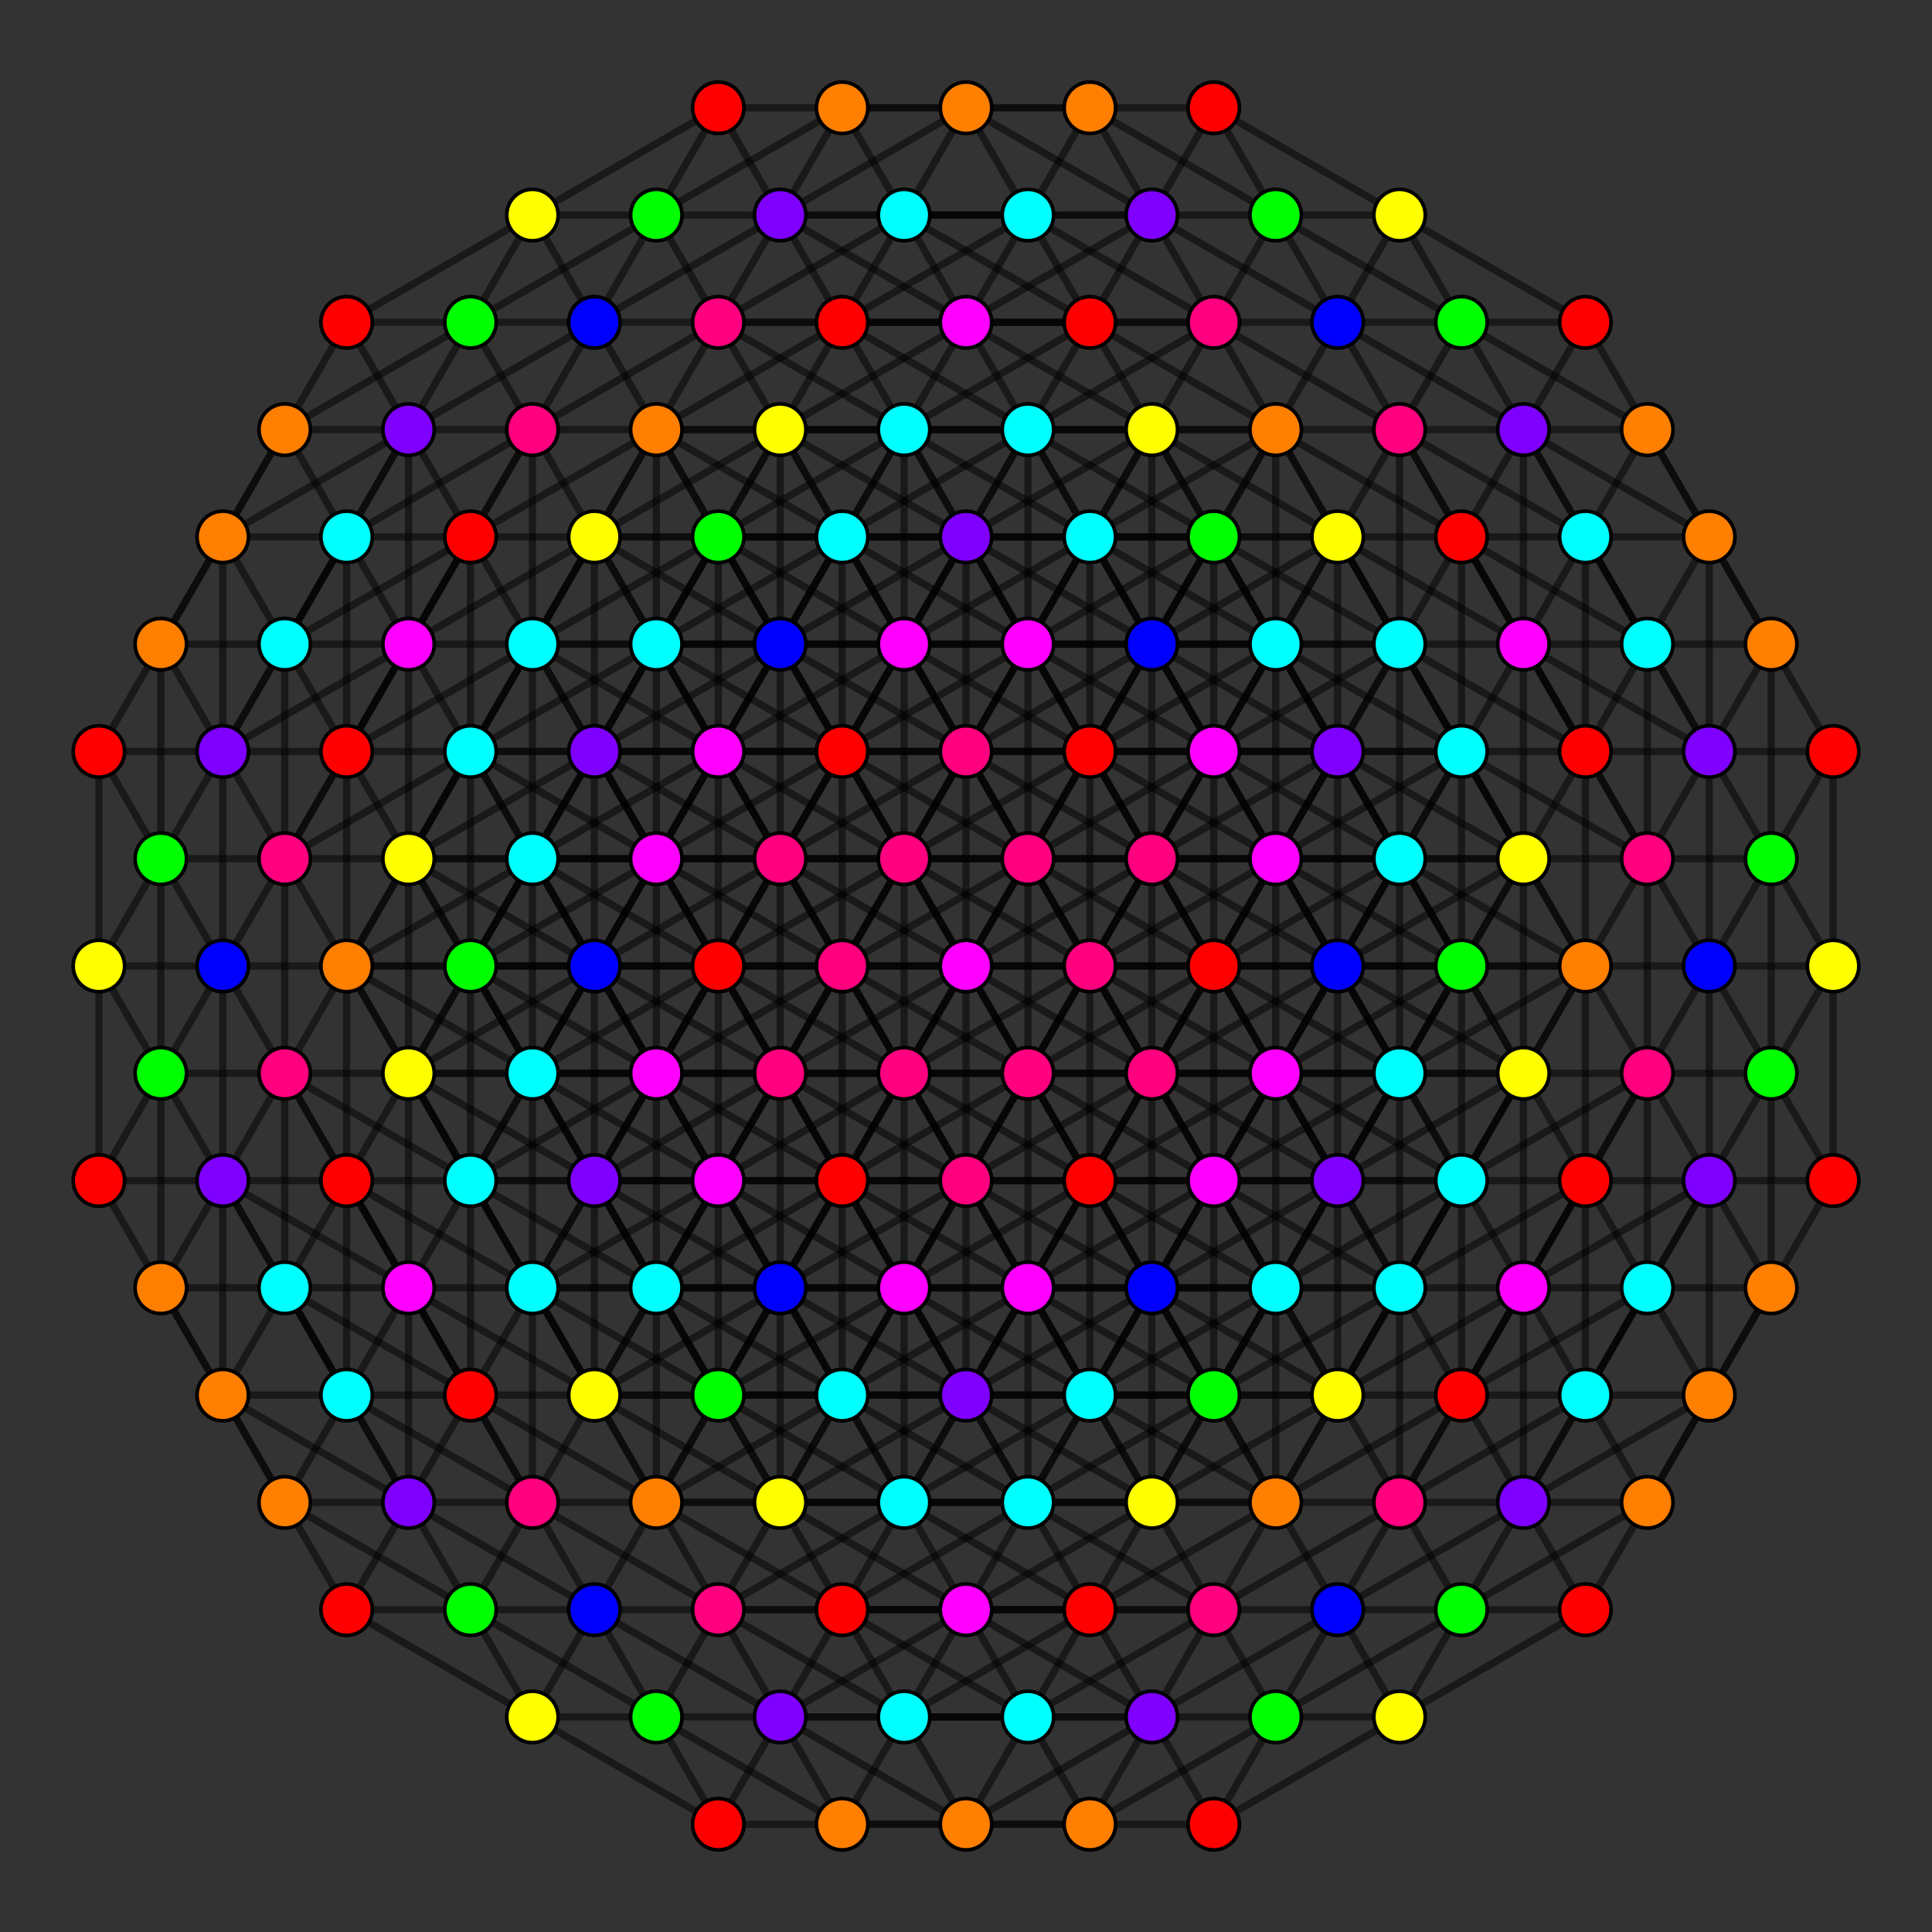 <?xml version="1.0" encoding="UTF-8" standalone="no"?>
<svg
xmlns="http://www.w3.org/2000/svg"
version="1.0"
width="1600" height="1600"
id="8-cube_t14_A5.svg">
<rect width="100%" height="100%" fill="#333333" stroke="none"/>
<g style="stroke:#000000;stroke-width:6.0;stroke-opacity:0.50;">
<line x1="800.000" y1="977.686" x2="800.000" y2="977.686"/>
<line x1="800.000" y1="977.686" x2="748.706" y2="1066.529"/>
<line x1="800.000" y1="977.686" x2="851.293" y2="1066.529"/>
<line x1="800.000" y1="977.686" x2="851.293" y2="888.843"/>
<line x1="800.000" y1="977.686" x2="953.880" y2="888.843"/>
<line x1="800.000" y1="977.686" x2="902.587" y2="977.686"/>
<line x1="800.000" y1="977.686" x2="800.000" y2="800.000"/>
<line x1="800.000" y1="977.686" x2="902.587" y2="800.000"/>
<line x1="800.000" y1="977.686" x2="697.413" y2="800.000"/>
<line x1="800.000" y1="977.686" x2="748.707" y2="888.843"/>
<line x1="800.000" y1="977.686" x2="646.120" y2="888.843"/>
<line x1="800.000" y1="977.686" x2="697.413" y2="977.686"/>
<line x1="389.652" y1="977.686" x2="389.652" y2="977.686"/>
<line x1="389.652" y1="977.686" x2="338.359" y2="1066.529"/>
<line x1="389.652" y1="977.686" x2="440.946" y2="1066.529"/>
<line x1="389.652" y1="977.686" x2="440.946" y2="888.843"/>
<line x1="389.652" y1="977.686" x2="543.533" y2="888.843"/>
<line x1="389.652" y1="977.686" x2="492.239" y2="977.686"/>
<line x1="389.652" y1="977.686" x2="389.652" y2="800.000"/>
<line x1="389.652" y1="977.686" x2="492.239" y2="800.000"/>
<line x1="389.652" y1="977.686" x2="287.065" y2="800.000"/>
<line x1="389.652" y1="977.686" x2="338.359" y2="888.843"/>
<line x1="594.826" y1="622.314" x2="594.826" y2="622.314"/>
<line x1="594.826" y1="622.314" x2="543.533" y2="711.157"/>
<line x1="594.826" y1="622.314" x2="646.120" y2="711.157"/>
<line x1="594.826" y1="622.314" x2="646.120" y2="533.471"/>
<line x1="594.826" y1="622.314" x2="748.707" y2="533.471"/>
<line x1="594.826" y1="622.314" x2="697.413" y2="622.314"/>
<line x1="594.826" y1="622.314" x2="594.826" y2="444.628"/>
<line x1="594.826" y1="622.314" x2="697.413" y2="444.628"/>
<line x1="594.826" y1="622.314" x2="440.946" y2="533.471"/>
<line x1="594.826" y1="622.314" x2="543.533" y2="533.471"/>
<line x1="594.826" y1="622.314" x2="492.239" y2="622.314"/>
<line x1="184.478" y1="622.314" x2="184.478" y2="622.314"/>
<line x1="184.478" y1="622.314" x2="133.185" y2="711.157"/>
<line x1="184.478" y1="622.314" x2="235.772" y2="711.157"/>
<line x1="184.478" y1="622.314" x2="235.772" y2="533.471"/>
<line x1="184.478" y1="622.314" x2="338.359" y2="533.471"/>
<line x1="184.478" y1="622.314" x2="287.065" y2="622.314"/>
<line x1="184.478" y1="622.314" x2="184.478" y2="444.628"/>
<line x1="184.478" y1="622.314" x2="287.065" y2="444.628"/>
<line x1="1005.174" y1="622.314" x2="1005.174" y2="622.314"/>
<line x1="1005.174" y1="622.314" x2="953.880" y2="711.157"/>
<line x1="1005.174" y1="622.314" x2="1056.467" y2="711.157"/>
<line x1="1005.174" y1="622.314" x2="1056.467" y2="533.471"/>
<line x1="1005.174" y1="622.314" x2="1159.054" y2="533.471"/>
<line x1="1005.174" y1="622.314" x2="1107.761" y2="622.314"/>
<line x1="1005.174" y1="622.314" x2="902.587" y2="622.314"/>
<line x1="1005.174" y1="622.314" x2="902.587" y2="444.628"/>
<line x1="1005.174" y1="622.314" x2="1005.174" y2="444.628"/>
<line x1="1005.174" y1="622.314" x2="953.880" y2="533.471"/>
<line x1="1005.174" y1="622.314" x2="851.293" y2="533.471"/>
<line x1="594.826" y1="622.314" x2="492.239" y2="444.628"/>
<line x1="800.000" y1="266.943" x2="800.000" y2="266.943"/>
<line x1="800.000" y1="266.943" x2="748.707" y2="355.785"/>
<line x1="800.000" y1="266.943" x2="851.293" y2="355.785"/>
<line x1="800.000" y1="266.943" x2="851.293" y2="178.100"/>
<line x1="800.000" y1="266.943" x2="953.880" y2="178.100"/>
<line x1="800.000" y1="266.943" x2="902.587" y2="266.943"/>
<line x1="800.000" y1="266.943" x2="697.413" y2="266.943"/>
<line x1="800.000" y1="266.943" x2="646.120" y2="178.100"/>
<line x1="800.000" y1="266.943" x2="748.707" y2="178.100"/>
<line x1="389.652" y1="266.943" x2="389.652" y2="266.943"/>
<line x1="389.652" y1="266.943" x2="338.359" y2="355.785"/>
<line x1="389.652" y1="266.943" x2="440.946" y2="355.785"/>
<line x1="389.652" y1="266.943" x2="440.946" y2="178.100"/>
<line x1="389.652" y1="266.943" x2="543.533" y2="178.100"/>
<line x1="389.652" y1="266.943" x2="492.239" y2="266.943"/>
<line x1="389.652" y1="266.943" x2="287.065" y2="266.943"/>
<line x1="1210.348" y1="977.686" x2="1210.348" y2="977.686"/>
<line x1="1210.348" y1="977.686" x2="1159.054" y2="1066.529"/>
<line x1="1210.348" y1="977.686" x2="1261.641" y2="1066.529"/>
<line x1="1210.348" y1="977.686" x2="1056.467" y2="888.843"/>
<line x1="1210.348" y1="977.686" x2="1159.054" y2="888.843"/>
<line x1="1210.348" y1="977.686" x2="1107.761" y2="977.686"/>
<line x1="1210.348" y1="977.686" x2="1210.348" y2="800.000"/>
<line x1="1210.348" y1="977.686" x2="1312.935" y2="800.000"/>
<line x1="1210.348" y1="977.686" x2="1261.641" y2="888.843"/>
<line x1="1210.348" y1="977.686" x2="1107.761" y2="800.000"/>
<line x1="1005.174" y1="622.314" x2="1107.761" y2="444.628"/>
<line x1="1415.522" y1="622.314" x2="1415.522" y2="622.314"/>
<line x1="1415.522" y1="622.314" x2="1364.228" y2="711.157"/>
<line x1="1415.522" y1="622.314" x2="1466.815" y2="711.157"/>
<line x1="1415.522" y1="622.314" x2="1261.641" y2="533.471"/>
<line x1="1415.522" y1="622.314" x2="1364.228" y2="533.471"/>
<line x1="1415.522" y1="622.314" x2="1312.935" y2="622.314"/>
<line x1="1415.522" y1="622.314" x2="1312.935" y2="444.628"/>
<line x1="1415.522" y1="622.314" x2="1415.522" y2="444.628"/>
<line x1="1210.348" y1="266.943" x2="1210.348" y2="266.943"/>
<line x1="1210.348" y1="266.943" x2="1159.054" y2="355.785"/>
<line x1="1210.348" y1="266.943" x2="1261.641" y2="355.785"/>
<line x1="1210.348" y1="266.943" x2="1056.467" y2="178.100"/>
<line x1="1210.348" y1="266.943" x2="1159.054" y2="178.100"/>
<line x1="1210.348" y1="266.943" x2="1107.761" y2="266.943"/>
<line x1="1210.348" y1="266.943" x2="1312.935" y2="266.943"/>
<line x1="902.587" y1="1155.372" x2="902.587" y2="1155.372"/>
<line x1="902.587" y1="1155.372" x2="851.293" y2="1244.215"/>
<line x1="902.587" y1="1155.372" x2="851.293" y2="1066.529"/>
<line x1="902.587" y1="1155.372" x2="1056.467" y2="1244.215"/>
<line x1="902.587" y1="1155.372" x2="1056.467" y2="1066.529"/>
<line x1="902.587" y1="1155.372" x2="1005.174" y2="1155.372"/>
<line x1="902.587" y1="1155.372" x2="1005.174" y2="977.686"/>
<line x1="902.587" y1="1155.372" x2="953.880" y2="1066.529"/>
<line x1="902.587" y1="1155.372" x2="902.587" y2="977.686"/>
<line x1="902.587" y1="1155.372" x2="800.000" y2="1155.372"/>
<line x1="492.239" y1="1155.372" x2="492.239" y2="1155.372"/>
<line x1="492.239" y1="1155.372" x2="440.946" y2="1244.215"/>
<line x1="492.239" y1="1155.372" x2="440.946" y2="1066.529"/>
<line x1="492.239" y1="1155.372" x2="646.120" y2="1244.215"/>
<line x1="492.239" y1="1155.372" x2="646.120" y2="1066.529"/>
<line x1="492.239" y1="1155.372" x2="594.826" y2="1155.372"/>
<line x1="492.239" y1="1155.372" x2="594.826" y2="977.686"/>
<line x1="492.239" y1="1155.372" x2="543.533" y2="1066.529"/>
<line x1="492.239" y1="1155.372" x2="492.239" y2="977.686"/>
<line x1="697.413" y1="800.000" x2="697.413" y2="800.000"/>
<line x1="697.413" y1="800.000" x2="646.120" y2="888.843"/>
<line x1="697.413" y1="800.000" x2="646.120" y2="711.157"/>
<line x1="697.413" y1="800.000" x2="851.293" y2="888.843"/>
<line x1="697.413" y1="800.000" x2="851.293" y2="711.157"/>
<line x1="697.413" y1="800.000" x2="800.000" y2="800.000"/>
<line x1="697.413" y1="800.000" x2="800.000" y2="622.314"/>
<line x1="697.413" y1="800.000" x2="748.707" y2="711.157"/>
<line x1="697.413" y1="800.000" x2="748.707" y2="888.843"/>
<line x1="697.413" y1="800.000" x2="594.826" y2="800.000"/>
<line x1="287.065" y1="800.000" x2="287.065" y2="800.000"/>
<line x1="287.065" y1="800.000" x2="235.772" y2="888.843"/>
<line x1="287.065" y1="800.000" x2="235.772" y2="711.157"/>
<line x1="287.065" y1="800.000" x2="440.946" y2="888.843"/>
<line x1="287.065" y1="800.000" x2="440.946" y2="711.157"/>
<line x1="287.065" y1="800.000" x2="389.652" y2="800.000"/>
<line x1="287.065" y1="800.000" x2="389.652" y2="622.314"/>
<line x1="287.065" y1="800.000" x2="338.359" y2="711.157"/>
<line x1="287.065" y1="800.000" x2="338.359" y2="888.843"/>
<line x1="1107.761" y1="800.000" x2="1107.761" y2="800.000"/>
<line x1="1107.761" y1="800.000" x2="1056.467" y2="888.843"/>
<line x1="1107.761" y1="800.000" x2="1056.467" y2="711.157"/>
<line x1="1107.761" y1="800.000" x2="1261.641" y2="888.843"/>
<line x1="1107.761" y1="800.000" x2="1261.641" y2="711.157"/>
<line x1="1107.761" y1="800.000" x2="1210.348" y2="800.000"/>
<line x1="1107.761" y1="800.000" x2="1107.761" y2="977.686"/>
<line x1="1107.761" y1="800.000" x2="1107.761" y2="622.314"/>
<line x1="1107.761" y1="800.000" x2="1005.174" y2="800.000"/>
<line x1="697.413" y1="800.000" x2="697.413" y2="977.686"/>
<line x1="697.413" y1="800.000" x2="697.413" y2="622.314"/>
<line x1="902.587" y1="444.628" x2="902.587" y2="444.628"/>
<line x1="902.587" y1="444.628" x2="851.293" y2="533.471"/>
<line x1="902.587" y1="444.628" x2="851.293" y2="355.785"/>
<line x1="902.587" y1="444.628" x2="1056.467" y2="533.471"/>
<line x1="902.587" y1="444.628" x2="1056.467" y2="355.785"/>
<line x1="902.587" y1="444.628" x2="1005.174" y2="444.628"/>
<line x1="902.587" y1="444.628" x2="902.587" y2="622.314"/>
<line x1="902.587" y1="444.628" x2="953.880" y2="533.471"/>
<line x1="902.587" y1="444.628" x2="800.000" y2="444.628"/>
<line x1="492.239" y1="444.628" x2="492.239" y2="444.628"/>
<line x1="492.239" y1="444.628" x2="440.946" y2="533.471"/>
<line x1="492.239" y1="444.628" x2="440.946" y2="355.785"/>
<line x1="492.239" y1="444.628" x2="646.120" y2="533.471"/>
<line x1="492.239" y1="444.628" x2="646.120" y2="355.785"/>
<line x1="492.239" y1="444.628" x2="594.826" y2="444.628"/>
<line x1="492.239" y1="444.628" x2="492.239" y2="622.314"/>
<line x1="492.239" y1="444.628" x2="543.533" y2="533.471"/>
<line x1="1312.935" y1="1155.372" x2="1312.935" y2="1155.372"/>
<line x1="1312.935" y1="1155.372" x2="1261.641" y2="1244.215"/>
<line x1="1312.935" y1="1155.372" x2="1261.641" y2="1066.529"/>
<line x1="1312.935" y1="1155.372" x2="1210.348" y2="1155.372"/>
<line x1="1312.935" y1="1155.372" x2="1415.522" y2="1155.372"/>
<line x1="1312.935" y1="1155.372" x2="1415.522" y2="977.686"/>
<line x1="1312.935" y1="1155.372" x2="1364.228" y2="1066.529"/>
<line x1="1312.935" y1="1155.372" x2="1312.935" y2="977.686"/>
<line x1="1107.761" y1="800.000" x2="1210.348" y2="622.314"/>
<line x1="1107.761" y1="800.000" x2="1159.054" y2="711.157"/>
<line x1="1107.761" y1="800.000" x2="1159.054" y2="888.843"/>
<line x1="1518.109" y1="800.000" x2="1518.109" y2="800.000"/>
<line x1="1518.109" y1="800.000" x2="1466.815" y2="888.843"/>
<line x1="1518.109" y1="800.000" x2="1466.815" y2="711.157"/>
<line x1="1518.109" y1="800.000" x2="1415.522" y2="800.000"/>
<line x1="1518.109" y1="800.000" x2="1518.109" y2="977.686"/>
<line x1="1518.109" y1="800.000" x2="1518.109" y2="622.314"/>
<line x1="1312.935" y1="444.628" x2="1312.935" y2="444.628"/>
<line x1="1312.935" y1="444.628" x2="1261.641" y2="533.471"/>
<line x1="1312.935" y1="444.628" x2="1261.641" y2="355.785"/>
<line x1="1312.935" y1="444.628" x2="1210.348" y2="444.628"/>
<line x1="1312.935" y1="444.628" x2="1312.935" y2="622.314"/>
<line x1="1312.935" y1="444.628" x2="1415.522" y2="444.628"/>
<line x1="1312.935" y1="444.628" x2="1364.228" y2="533.471"/>
<line x1="697.413" y1="1155.372" x2="697.413" y2="1155.372"/>
<line x1="697.413" y1="1155.372" x2="748.706" y2="1066.529"/>
<line x1="697.413" y1="1155.372" x2="748.706" y2="1244.215"/>
<line x1="697.413" y1="1155.372" x2="800.000" y2="1155.372"/>
<line x1="697.413" y1="1155.372" x2="697.413" y2="977.686"/>
<line x1="697.413" y1="1155.372" x2="594.826" y2="977.686"/>
<line x1="697.413" y1="1155.372" x2="594.826" y2="1155.372"/>
<line x1="697.413" y1="1155.372" x2="646.120" y2="1066.529"/>
<line x1="697.413" y1="1155.372" x2="543.533" y2="1066.529"/>
<line x1="697.413" y1="1155.372" x2="543.533" y2="1244.214"/>
<line x1="287.065" y1="1155.372" x2="287.065" y2="1155.372"/>
<line x1="287.065" y1="1155.372" x2="338.359" y2="1066.529"/>
<line x1="287.065" y1="1155.372" x2="338.359" y2="1244.215"/>
<line x1="287.065" y1="1155.372" x2="389.652" y2="1155.372"/>
<line x1="287.065" y1="1155.372" x2="287.065" y2="977.686"/>
<line x1="287.065" y1="1155.372" x2="184.478" y2="977.686"/>
<line x1="287.065" y1="1155.372" x2="184.478" y2="1155.372"/>
<line x1="287.065" y1="1155.372" x2="235.772" y2="1066.529"/>
<line x1="492.239" y1="800.000" x2="492.239" y2="800.000"/>
<line x1="492.239" y1="800.000" x2="543.533" y2="711.157"/>
<line x1="492.239" y1="800.000" x2="543.533" y2="888.843"/>
<line x1="492.239" y1="800.000" x2="594.826" y2="800.000"/>
<line x1="492.239" y1="800.000" x2="492.239" y2="622.314"/>
<line x1="492.239" y1="800.000" x2="492.239" y2="977.686"/>
<line x1="492.239" y1="800.000" x2="338.359" y2="711.157"/>
<line x1="492.239" y1="800.000" x2="338.359" y2="888.843"/>
<line x1="492.239" y1="800.000" x2="389.652" y2="800.000"/>
<line x1="81.891" y1="800.000" x2="81.891" y2="800.000"/>
<line x1="81.891" y1="800.000" x2="133.185" y2="711.157"/>
<line x1="81.891" y1="800.000" x2="133.185" y2="888.843"/>
<line x1="81.891" y1="800.000" x2="184.478" y2="800.000"/>
<line x1="81.891" y1="800.000" x2="81.891" y2="622.314"/>
<line x1="81.891" y1="800.000" x2="81.891" y2="977.686"/>
<line x1="902.587" y1="800.000" x2="902.587" y2="800.000"/>
<line x1="902.587" y1="800.000" x2="953.880" y2="711.157"/>
<line x1="902.587" y1="800.000" x2="953.880" y2="888.843"/>
<line x1="902.587" y1="800.000" x2="1005.174" y2="800.000"/>
<line x1="902.587" y1="800.000" x2="800.000" y2="800.000"/>
<line x1="902.587" y1="800.000" x2="851.293" y2="888.843"/>
<line x1="902.587" y1="800.000" x2="800.000" y2="622.314"/>
<line x1="902.587" y1="800.000" x2="851.293" y2="711.157"/>
<line x1="902.587" y1="800.000" x2="748.707" y2="711.157"/>
<line x1="902.587" y1="800.000" x2="748.707" y2="888.843"/>
<line x1="492.239" y1="800.000" x2="440.946" y2="888.843"/>
<line x1="492.239" y1="800.000" x2="389.652" y2="622.314"/>
<line x1="492.239" y1="800.000" x2="440.946" y2="711.157"/>
<line x1="697.413" y1="444.628" x2="697.413" y2="444.628"/>
<line x1="697.413" y1="444.628" x2="748.707" y2="355.785"/>
<line x1="697.413" y1="444.628" x2="748.707" y2="533.471"/>
<line x1="697.413" y1="444.628" x2="800.000" y2="444.628"/>
<line x1="697.413" y1="444.628" x2="594.826" y2="444.628"/>
<line x1="697.413" y1="444.628" x2="646.120" y2="533.471"/>
<line x1="697.413" y1="444.628" x2="697.413" y2="622.314"/>
<line x1="697.413" y1="444.628" x2="543.533" y2="355.785"/>
<line x1="697.413" y1="444.628" x2="543.533" y2="533.471"/>
<line x1="287.065" y1="444.628" x2="287.065" y2="444.628"/>
<line x1="287.065" y1="444.628" x2="338.359" y2="355.785"/>
<line x1="287.065" y1="444.628" x2="338.359" y2="533.471"/>
<line x1="287.065" y1="444.628" x2="389.652" y2="444.628"/>
<line x1="287.065" y1="444.628" x2="184.478" y2="444.628"/>
<line x1="287.065" y1="444.628" x2="235.772" y2="533.471"/>
<line x1="287.065" y1="444.628" x2="287.065" y2="622.314"/>
<line x1="1107.761" y1="1155.372" x2="1107.761" y2="1155.372"/>
<line x1="1107.761" y1="1155.372" x2="1159.054" y2="1066.529"/>
<line x1="1107.761" y1="1155.372" x2="1159.054" y2="1244.215"/>
<line x1="1107.761" y1="1155.372" x2="953.880" y2="1066.529"/>
<line x1="1107.761" y1="1155.372" x2="953.880" y2="1244.214"/>
<line x1="1107.761" y1="1155.372" x2="1005.174" y2="1155.372"/>
<line x1="1107.761" y1="1155.372" x2="1107.761" y2="977.686"/>
<line x1="1107.761" y1="1155.372" x2="1005.174" y2="977.686"/>
<line x1="1107.761" y1="1155.372" x2="1056.467" y2="1066.529"/>
<line x1="902.587" y1="800.000" x2="902.587" y2="622.314"/>
<line x1="902.587" y1="800.000" x2="902.587" y2="977.686"/>
<line x1="1312.935" y1="800.000" x2="1312.935" y2="800.000"/>
<line x1="1312.935" y1="800.000" x2="1364.228" y2="711.157"/>
<line x1="1312.935" y1="800.000" x2="1364.228" y2="888.843"/>
<line x1="1312.935" y1="800.000" x2="1159.054" y2="711.157"/>
<line x1="1312.935" y1="800.000" x2="1159.054" y2="888.843"/>
<line x1="1312.935" y1="800.000" x2="1210.348" y2="800.000"/>
<line x1="1312.935" y1="800.000" x2="1261.641" y2="888.843"/>
<line x1="1312.935" y1="800.000" x2="1210.348" y2="622.314"/>
<line x1="1312.935" y1="800.000" x2="1261.641" y2="711.157"/>
<line x1="1107.761" y1="444.628" x2="1107.761" y2="444.628"/>
<line x1="1107.761" y1="444.628" x2="1159.054" y2="355.785"/>
<line x1="1107.761" y1="444.628" x2="1159.054" y2="533.471"/>
<line x1="1107.761" y1="444.628" x2="953.880" y2="355.785"/>
<line x1="1107.761" y1="444.628" x2="953.880" y2="533.471"/>
<line x1="1107.761" y1="444.628" x2="1005.174" y2="444.628"/>
<line x1="1107.761" y1="444.628" x2="1056.467" y2="533.471"/>
<line x1="1107.761" y1="444.628" x2="1107.761" y2="622.314"/>
<line x1="800.000" y1="1333.057" x2="800.000" y2="1333.057"/>
<line x1="800.000" y1="1333.057" x2="851.293" y2="1244.215"/>
<line x1="800.000" y1="1333.057" x2="748.706" y2="1244.215"/>
<line x1="800.000" y1="1333.057" x2="953.880" y2="1421.900"/>
<line x1="800.000" y1="1333.057" x2="851.293" y2="1421.900"/>
<line x1="800.000" y1="1333.057" x2="902.587" y2="1333.057"/>
<line x1="800.000" y1="1333.057" x2="697.413" y2="1333.057"/>
<line x1="800.000" y1="1333.057" x2="748.707" y2="1421.900"/>
<line x1="800.000" y1="1333.057" x2="646.120" y2="1421.900"/>
<line x1="389.652" y1="1333.057" x2="389.652" y2="1333.057"/>
<line x1="389.652" y1="1333.057" x2="440.946" y2="1244.215"/>
<line x1="389.652" y1="1333.057" x2="338.359" y2="1244.215"/>
<line x1="389.652" y1="1333.057" x2="543.533" y2="1421.900"/>
<line x1="389.652" y1="1333.057" x2="440.946" y2="1421.900"/>
<line x1="389.652" y1="1333.057" x2="492.239" y2="1333.057"/>
<line x1="389.652" y1="1333.057" x2="287.065" y2="1333.057"/>
<line x1="594.826" y1="977.686" x2="594.826" y2="977.686"/>
<line x1="594.826" y1="977.686" x2="646.120" y2="888.843"/>
<line x1="594.826" y1="977.686" x2="543.533" y2="888.843"/>
<line x1="594.826" y1="977.686" x2="748.706" y2="1066.529"/>
<line x1="594.826" y1="977.686" x2="646.120" y2="1066.529"/>
<line x1="594.826" y1="977.686" x2="697.413" y2="977.686"/>
<line x1="594.826" y1="977.686" x2="594.826" y2="1155.372"/>
<line x1="594.826" y1="977.686" x2="543.533" y2="1066.529"/>
<line x1="594.826" y1="977.686" x2="440.946" y2="1066.529"/>
<line x1="594.826" y1="977.686" x2="492.239" y2="977.686"/>
<line x1="184.478" y1="977.686" x2="184.478" y2="977.686"/>
<line x1="184.478" y1="977.686" x2="235.772" y2="888.843"/>
<line x1="184.478" y1="977.686" x2="133.185" y2="888.843"/>
<line x1="184.478" y1="977.686" x2="338.359" y2="1066.529"/>
<line x1="184.478" y1="977.686" x2="235.772" y2="1066.529"/>
<line x1="184.478" y1="977.686" x2="287.065" y2="977.686"/>
<line x1="184.478" y1="977.686" x2="184.478" y2="1155.372"/>
<line x1="1005.174" y1="977.686" x2="1005.174" y2="977.686"/>
<line x1="1005.174" y1="977.686" x2="1056.467" y2="888.843"/>
<line x1="1005.174" y1="977.686" x2="953.880" y2="888.843"/>
<line x1="1005.174" y1="977.686" x2="1159.054" y2="1066.529"/>
<line x1="1005.174" y1="977.686" x2="1056.467" y2="1066.529"/>
<line x1="1005.174" y1="977.686" x2="1107.761" y2="977.686"/>
<line x1="1005.174" y1="977.686" x2="1005.174" y2="1155.372"/>
<line x1="1005.174" y1="977.686" x2="953.880" y2="1066.529"/>
<line x1="1005.174" y1="977.686" x2="902.587" y2="977.686"/>
<line x1="1005.174" y1="977.686" x2="851.293" y2="1066.529"/>
<line x1="800.000" y1="622.314" x2="800.000" y2="622.314"/>
<line x1="800.000" y1="622.314" x2="851.293" y2="533.471"/>
<line x1="800.000" y1="622.314" x2="748.707" y2="533.471"/>
<line x1="800.000" y1="622.314" x2="953.880" y2="711.157"/>
<line x1="800.000" y1="622.314" x2="851.293" y2="711.157"/>
<line x1="800.000" y1="622.314" x2="902.587" y2="622.314"/>
<line x1="800.000" y1="622.314" x2="800.000" y2="800.000"/>
<line x1="800.000" y1="622.314" x2="748.707" y2="711.157"/>
<line x1="800.000" y1="622.314" x2="646.120" y2="711.157"/>
<line x1="800.000" y1="622.314" x2="697.413" y2="622.314"/>
<line x1="389.652" y1="622.314" x2="389.652" y2="622.314"/>
<line x1="389.652" y1="622.314" x2="440.946" y2="533.471"/>
<line x1="389.652" y1="622.314" x2="338.359" y2="533.471"/>
<line x1="389.652" y1="622.314" x2="543.533" y2="711.157"/>
<line x1="389.652" y1="622.314" x2="440.946" y2="711.157"/>
<line x1="389.652" y1="622.314" x2="492.239" y2="622.314"/>
<line x1="389.652" y1="622.314" x2="389.652" y2="800.000"/>
<line x1="389.652" y1="622.314" x2="338.359" y2="711.157"/>
<line x1="1210.348" y1="1333.057" x2="1210.348" y2="1333.057"/>
<line x1="1210.348" y1="1333.057" x2="1261.641" y2="1244.215"/>
<line x1="1210.348" y1="1333.057" x2="1159.054" y2="1244.215"/>
<line x1="1210.348" y1="1333.057" x2="1159.054" y2="1421.900"/>
<line x1="1210.348" y1="1333.057" x2="1056.467" y2="1421.900"/>
<line x1="1210.348" y1="1333.057" x2="1107.761" y2="1333.057"/>
<line x1="1210.348" y1="1333.057" x2="1312.935" y2="1333.057"/>
<line x1="1415.522" y1="977.686" x2="1415.522" y2="977.686"/>
<line x1="1415.522" y1="977.686" x2="1466.815" y2="888.843"/>
<line x1="1415.522" y1="977.686" x2="1364.228" y2="888.843"/>
<line x1="1415.522" y1="977.686" x2="1364.228" y2="1066.529"/>
<line x1="1415.522" y1="977.686" x2="1261.641" y2="1066.529"/>
<line x1="1415.522" y1="977.686" x2="1312.935" y2="977.686"/>
<line x1="1415.522" y1="977.686" x2="1415.522" y2="1155.372"/>
<line x1="1210.348" y1="622.314" x2="1210.348" y2="622.314"/>
<line x1="1210.348" y1="622.314" x2="1261.641" y2="533.471"/>
<line x1="1210.348" y1="622.314" x2="1159.054" y2="533.471"/>
<line x1="1210.348" y1="622.314" x2="1159.054" y2="711.157"/>
<line x1="1210.348" y1="622.314" x2="1056.467" y2="711.157"/>
<line x1="1210.348" y1="622.314" x2="1107.761" y2="622.314"/>
<line x1="1210.348" y1="622.314" x2="1210.348" y2="800.000"/>
<line x1="1210.348" y1="622.314" x2="1261.641" y2="711.157"/>
<line x1="748.706" y1="1066.529" x2="851.293" y2="1066.529"/>
<line x1="748.706" y1="1066.529" x2="748.706" y2="1244.215"/>
<line x1="748.706" y1="1066.529" x2="748.707" y2="888.843"/>
<line x1="748.706" y1="1066.529" x2="646.120" y2="888.843"/>
<line x1="748.706" y1="1066.529" x2="697.413" y2="977.686"/>
<line x1="748.706" y1="1066.529" x2="646.120" y2="1066.529"/>
<line x1="338.359" y1="1066.529" x2="440.946" y2="1066.529"/>
<line x1="338.359" y1="1066.529" x2="338.359" y2="1244.215"/>
<line x1="338.359" y1="1066.529" x2="338.359" y2="888.843"/>
<line x1="338.359" y1="1066.529" x2="235.772" y2="888.843"/>
<line x1="338.359" y1="1066.529" x2="287.065" y2="977.686"/>
<line x1="543.533" y1="711.157" x2="646.120" y2="711.157"/>
<line x1="543.533" y1="711.157" x2="543.533" y2="888.843"/>
<line x1="543.533" y1="711.157" x2="543.533" y2="533.471"/>
<line x1="543.533" y1="711.157" x2="543.533" y2="711.157"/>
<line x1="543.533" y1="711.157" x2="594.826" y2="800.000"/>
<line x1="543.533" y1="711.157" x2="440.946" y2="711.157"/>
<line x1="133.185" y1="711.157" x2="235.772" y2="711.157"/>
<line x1="133.185" y1="711.157" x2="133.185" y2="888.843"/>
<line x1="133.185" y1="711.157" x2="133.185" y2="533.471"/>
<line x1="133.185" y1="711.157" x2="133.185" y2="711.157"/>
<line x1="133.185" y1="711.157" x2="184.478" y2="800.000"/>
<line x1="953.880" y1="711.157" x2="1056.467" y2="711.157"/>
<line x1="953.880" y1="711.157" x2="953.880" y2="888.843"/>
<line x1="953.880" y1="711.157" x2="851.293" y2="711.157"/>
<line x1="953.880" y1="711.157" x2="851.293" y2="533.471"/>
<line x1="953.880" y1="711.157" x2="902.587" y2="622.314"/>
<line x1="543.533" y1="711.157" x2="440.946" y2="533.471"/>
<line x1="543.533" y1="711.157" x2="492.239" y2="622.314"/>
<line x1="748.707" y1="355.785" x2="851.293" y2="355.785"/>
<line x1="748.707" y1="355.785" x2="748.707" y2="533.471"/>
<line x1="748.707" y1="355.785" x2="646.120" y2="355.785"/>
<line x1="748.707" y1="355.785" x2="748.707" y2="355.785"/>
<line x1="748.707" y1="355.785" x2="800.000" y2="444.628"/>
<line x1="748.707" y1="355.785" x2="594.826" y2="266.943"/>
<line x1="338.359" y1="355.785" x2="440.946" y2="355.785"/>
<line x1="338.359" y1="355.785" x2="338.359" y2="533.471"/>
<line x1="338.359" y1="355.785" x2="235.772" y2="355.785"/>
<line x1="338.359" y1="355.785" x2="338.359" y2="355.785"/>
<line x1="338.359" y1="355.785" x2="389.652" y2="444.628"/>
<line x1="1159.054" y1="1066.529" x2="1261.641" y2="1066.529"/>
<line x1="1159.054" y1="1066.529" x2="1159.054" y2="1244.215"/>
<line x1="1159.054" y1="1066.529" x2="1056.467" y2="1066.529"/>
<line x1="1159.054" y1="1066.529" x2="1159.054" y2="888.843"/>
<line x1="1159.054" y1="1066.529" x2="1056.467" y2="888.843"/>
<line x1="1159.054" y1="1066.529" x2="1107.761" y2="977.686"/>
<line x1="953.880" y1="711.157" x2="953.880" y2="533.471"/>
<line x1="953.880" y1="711.157" x2="953.880" y2="711.157"/>
<line x1="953.880" y1="711.157" x2="1005.174" y2="800.000"/>
<line x1="1364.228" y1="711.157" x2="1466.815" y2="711.157"/>
<line x1="1364.228" y1="711.157" x2="1364.228" y2="888.843"/>
<line x1="1364.228" y1="711.157" x2="1210.348" y2="622.314"/>
<line x1="1364.228" y1="711.157" x2="1261.641" y2="711.157"/>
<line x1="1364.228" y1="711.157" x2="1261.641" y2="533.471"/>
<line x1="1364.228" y1="711.157" x2="1312.935" y2="622.314"/>
<line x1="1159.054" y1="355.785" x2="1261.641" y2="355.785"/>
<line x1="1159.054" y1="355.785" x2="1159.054" y2="533.471"/>
<line x1="1159.054" y1="355.785" x2="1005.174" y2="266.943"/>
<line x1="1159.054" y1="355.785" x2="1056.467" y2="355.785"/>
<line x1="1159.054" y1="355.785" x2="1159.054" y2="355.785"/>
<line x1="1159.054" y1="355.785" x2="1210.348" y2="444.628"/>
<line x1="851.293" y1="1244.215" x2="851.293" y2="1066.529"/>
<line x1="851.293" y1="1244.215" x2="748.706" y2="1244.215"/>
<line x1="851.293" y1="1244.215" x2="1005.174" y2="1333.057"/>
<line x1="851.293" y1="1244.215" x2="953.880" y2="1244.214"/>
<line x1="851.293" y1="1244.215" x2="851.293" y2="1244.215"/>
<line x1="851.293" y1="1244.215" x2="800.000" y2="1155.372"/>
<line x1="440.946" y1="1244.215" x2="440.946" y2="1066.529"/>
<line x1="440.946" y1="1244.215" x2="338.359" y2="1244.215"/>
<line x1="440.946" y1="1244.215" x2="594.826" y2="1333.057"/>
<line x1="440.946" y1="1244.215" x2="543.533" y2="1244.214"/>
<line x1="440.946" y1="1244.215" x2="440.946" y2="1244.215"/>
<line x1="440.946" y1="1244.215" x2="389.652" y2="1155.372"/>
<line x1="646.120" y1="888.843" x2="646.120" y2="711.157"/>
<line x1="646.120" y1="888.843" x2="543.533" y2="888.843"/>
<line x1="646.120" y1="888.843" x2="748.707" y2="888.843"/>
<line x1="646.120" y1="888.843" x2="697.413" y2="977.686"/>
<line x1="235.772" y1="888.843" x2="235.772" y2="711.157"/>
<line x1="235.772" y1="888.843" x2="133.185" y2="888.843"/>
<line x1="235.772" y1="888.843" x2="389.652" y2="977.686"/>
<line x1="235.772" y1="888.843" x2="338.359" y2="888.843"/>
<line x1="235.772" y1="888.843" x2="287.065" y2="977.686"/>
<line x1="1056.467" y1="888.843" x2="1056.467" y2="711.157"/>
<line x1="1056.467" y1="888.843" x2="953.880" y2="888.843"/>
<line x1="1056.467" y1="888.843" x2="1159.054" y2="888.843"/>
<line x1="1056.467" y1="888.843" x2="1056.467" y2="1066.529"/>
<line x1="1056.467" y1="888.843" x2="1056.467" y2="888.843"/>
<line x1="1056.467" y1="888.843" x2="1005.174" y2="800.000"/>
<line x1="646.120" y1="888.843" x2="646.120" y2="1066.529"/>
<line x1="646.120" y1="888.843" x2="646.120" y2="888.843"/>
<line x1="646.120" y1="888.843" x2="594.826" y2="800.000"/>
<line x1="851.293" y1="533.471" x2="851.293" y2="355.785"/>
<line x1="851.293" y1="533.471" x2="748.707" y2="533.471"/>
<line x1="851.293" y1="533.471" x2="953.880" y2="533.471"/>
<line x1="851.293" y1="533.471" x2="851.293" y2="711.157"/>
<line x1="851.293" y1="533.471" x2="902.587" y2="622.314"/>
<line x1="440.946" y1="533.471" x2="440.946" y2="355.785"/>
<line x1="440.946" y1="533.471" x2="338.359" y2="533.471"/>
<line x1="440.946" y1="533.471" x2="543.533" y2="533.471"/>
<line x1="440.946" y1="533.471" x2="440.946" y2="711.157"/>
<line x1="440.946" y1="533.471" x2="492.239" y2="622.314"/>
<line x1="1261.641" y1="1244.215" x2="1261.641" y2="1066.529"/>
<line x1="1261.641" y1="1244.215" x2="1159.054" y2="1244.215"/>
<line x1="1261.641" y1="1244.215" x2="1364.228" y2="1244.215"/>
<line x1="1261.641" y1="1244.215" x2="1261.641" y2="1244.215"/>
<line x1="1261.641" y1="1244.215" x2="1210.348" y2="1155.372"/>
<line x1="1056.467" y1="888.843" x2="1107.761" y2="977.686"/>
<line x1="1466.815" y1="888.843" x2="1466.815" y2="711.157"/>
<line x1="1466.815" y1="888.843" x2="1364.228" y2="888.843"/>
<line x1="1466.815" y1="888.843" x2="1466.815" y2="1066.529"/>
<line x1="1466.815" y1="888.843" x2="1466.815" y2="888.843"/>
<line x1="1466.815" y1="888.843" x2="1415.522" y2="800.000"/>
<line x1="1261.641" y1="533.471" x2="1261.641" y2="355.785"/>
<line x1="1261.641" y1="533.471" x2="1159.054" y2="533.471"/>
<line x1="1261.641" y1="533.471" x2="1261.641" y2="711.157"/>
<line x1="1261.641" y1="533.471" x2="1312.935" y2="622.314"/>
<line x1="851.293" y1="1066.529" x2="953.880" y2="1066.529"/>
<line x1="851.293" y1="1066.529" x2="953.880" y2="888.843"/>
<line x1="851.293" y1="1066.529" x2="902.587" y2="977.686"/>
<line x1="851.293" y1="1066.529" x2="851.293" y2="888.843"/>
<line x1="440.946" y1="1066.529" x2="543.533" y2="1066.529"/>
<line x1="440.946" y1="1066.529" x2="543.533" y2="888.843"/>
<line x1="440.946" y1="1066.529" x2="492.239" y2="977.686"/>
<line x1="440.946" y1="1066.529" x2="440.946" y2="888.843"/>
<line x1="646.120" y1="711.157" x2="748.707" y2="711.157"/>
<line x1="646.120" y1="711.157" x2="748.707" y2="533.471"/>
<line x1="646.120" y1="711.157" x2="697.413" y2="622.314"/>
<line x1="235.772" y1="711.157" x2="389.652" y2="622.314"/>
<line x1="235.772" y1="711.157" x2="338.359" y2="711.157"/>
<line x1="235.772" y1="711.157" x2="338.359" y2="533.471"/>
<line x1="235.772" y1="711.157" x2="287.065" y2="622.314"/>
<line x1="1056.467" y1="711.157" x2="1159.054" y2="711.157"/>
<line x1="1056.467" y1="711.157" x2="1056.467" y2="711.157"/>
<line x1="1056.467" y1="711.157" x2="1005.174" y2="800.000"/>
<line x1="1056.467" y1="711.157" x2="1056.467" y2="533.471"/>
<line x1="646.120" y1="711.157" x2="646.120" y2="711.157"/>
<line x1="646.120" y1="711.157" x2="594.826" y2="800.000"/>
<line x1="646.120" y1="711.157" x2="646.120" y2="533.471"/>
<line x1="851.293" y1="355.785" x2="1005.174" y2="266.943"/>
<line x1="851.293" y1="355.785" x2="953.880" y2="355.785"/>
<line x1="851.293" y1="355.785" x2="851.293" y2="355.785"/>
<line x1="851.293" y1="355.785" x2="800.000" y2="444.628"/>
<line x1="440.946" y1="355.785" x2="594.826" y2="266.943"/>
<line x1="440.946" y1="355.785" x2="543.533" y2="355.785"/>
<line x1="440.946" y1="355.785" x2="440.946" y2="355.785"/>
<line x1="440.946" y1="355.785" x2="389.652" y2="444.628"/>
<line x1="1261.641" y1="1066.529" x2="1364.228" y2="888.843"/>
<line x1="1261.641" y1="1066.529" x2="1312.935" y2="977.686"/>
<line x1="1261.641" y1="1066.529" x2="1261.641" y2="888.843"/>
<line x1="1056.467" y1="711.157" x2="1159.054" y2="533.471"/>
<line x1="1056.467" y1="711.157" x2="1107.761" y2="622.314"/>
<line x1="1466.815" y1="711.157" x2="1466.815" y2="711.157"/>
<line x1="1466.815" y1="711.157" x2="1415.522" y2="800.000"/>
<line x1="1466.815" y1="711.157" x2="1466.815" y2="533.471"/>
<line x1="1261.641" y1="355.785" x2="1261.641" y2="355.785"/>
<line x1="1261.641" y1="355.785" x2="1210.348" y2="444.628"/>
<line x1="1261.641" y1="355.785" x2="1364.228" y2="355.785"/>
<line x1="748.706" y1="1244.215" x2="748.706" y2="1244.215"/>
<line x1="748.706" y1="1244.215" x2="800.000" y2="1155.372"/>
<line x1="748.706" y1="1244.215" x2="646.120" y2="1244.215"/>
<line x1="748.706" y1="1244.215" x2="594.826" y2="1333.057"/>
<line x1="338.359" y1="1244.215" x2="338.359" y2="1244.215"/>
<line x1="338.359" y1="1244.215" x2="389.652" y2="1155.372"/>
<line x1="338.359" y1="1244.215" x2="235.772" y2="1244.215"/>
<line x1="543.533" y1="888.843" x2="543.533" y2="888.843"/>
<line x1="543.533" y1="888.843" x2="594.826" y2="800.000"/>
<line x1="543.533" y1="888.843" x2="543.533" y2="1066.529"/>
<line x1="543.533" y1="888.843" x2="440.946" y2="888.843"/>
<line x1="133.185" y1="888.843" x2="133.185" y2="888.843"/>
<line x1="133.185" y1="888.843" x2="184.478" y2="800.000"/>
<line x1="133.185" y1="888.843" x2="133.185" y2="1066.529"/>
<line x1="953.880" y1="888.843" x2="902.587" y2="977.686"/>
<line x1="953.880" y1="888.843" x2="851.293" y2="888.843"/>
<line x1="543.533" y1="888.843" x2="492.239" y2="977.686"/>
<line x1="748.707" y1="533.471" x2="697.413" y2="622.314"/>
<line x1="748.707" y1="533.471" x2="748.707" y2="711.157"/>
<line x1="748.707" y1="533.471" x2="646.120" y2="533.471"/>
<line x1="338.359" y1="533.471" x2="287.065" y2="622.314"/>
<line x1="338.359" y1="533.471" x2="338.359" y2="711.157"/>
<line x1="1159.054" y1="1244.215" x2="1005.174" y2="1333.057"/>
<line x1="1159.054" y1="1244.215" x2="1056.467" y2="1244.215"/>
<line x1="1159.054" y1="1244.215" x2="1159.054" y2="1244.215"/>
<line x1="1159.054" y1="1244.215" x2="1210.348" y2="1155.372"/>
<line x1="953.880" y1="888.843" x2="953.880" y2="888.843"/>
<line x1="953.880" y1="888.843" x2="1005.174" y2="800.000"/>
<line x1="953.880" y1="888.843" x2="953.880" y2="1066.529"/>
<line x1="1364.228" y1="888.843" x2="1210.348" y2="977.686"/>
<line x1="1364.228" y1="888.843" x2="1261.641" y2="888.843"/>
<line x1="1364.228" y1="888.843" x2="1312.935" y2="977.686"/>
<line x1="1159.054" y1="533.471" x2="1056.467" y2="533.471"/>
<line x1="1159.054" y1="533.471" x2="1107.761" y2="622.314"/>
<line x1="1159.054" y1="533.471" x2="1159.054" y2="711.157"/>
<line x1="851.293" y1="888.843" x2="851.293" y2="888.843"/>
<line x1="851.293" y1="888.843" x2="902.587" y2="977.686"/>
<line x1="851.293" y1="888.843" x2="800.000" y2="800.000"/>
<line x1="851.293" y1="888.843" x2="953.880" y2="711.157"/>
<line x1="851.293" y1="888.843" x2="851.293" y2="711.157"/>
<line x1="851.293" y1="888.843" x2="646.120" y2="888.843"/>
<line x1="851.293" y1="888.843" x2="748.707" y2="888.843"/>
<line x1="440.946" y1="888.843" x2="440.946" y2="888.843"/>
<line x1="440.946" y1="888.843" x2="492.239" y2="977.686"/>
<line x1="440.946" y1="888.843" x2="389.652" y2="800.000"/>
<line x1="440.946" y1="888.843" x2="543.533" y2="711.157"/>
<line x1="440.946" y1="888.843" x2="440.946" y2="711.157"/>
<line x1="440.946" y1="888.843" x2="594.826" y2="800.000"/>
<line x1="646.120" y1="533.471" x2="646.120" y2="533.471"/>
<line x1="646.120" y1="533.471" x2="697.413" y2="622.314"/>
<line x1="646.120" y1="533.471" x2="594.826" y2="444.628"/>
<line x1="646.120" y1="533.471" x2="748.707" y2="355.785"/>
<line x1="646.120" y1="533.471" x2="440.946" y2="533.471"/>
<line x1="646.120" y1="533.471" x2="543.533" y2="533.471"/>
<line x1="235.772" y1="533.471" x2="235.772" y2="533.471"/>
<line x1="235.772" y1="533.471" x2="338.359" y2="533.471"/>
<line x1="235.772" y1="533.471" x2="287.065" y2="622.314"/>
<line x1="235.772" y1="533.471" x2="184.478" y2="444.628"/>
<line x1="235.772" y1="533.471" x2="338.359" y2="355.785"/>
<line x1="235.772" y1="533.471" x2="389.652" y2="444.628"/>
<line x1="1056.467" y1="533.471" x2="1056.467" y2="533.471"/>
<line x1="1056.467" y1="533.471" x2="1107.761" y2="622.314"/>
<line x1="1056.467" y1="533.471" x2="902.587" y2="622.314"/>
<line x1="1056.467" y1="533.471" x2="1056.467" y2="355.785"/>
<line x1="1056.467" y1="533.471" x2="1005.174" y2="444.628"/>
<line x1="1056.467" y1="533.471" x2="851.293" y2="533.471"/>
<line x1="1056.467" y1="533.471" x2="953.880" y2="533.471"/>
<line x1="646.120" y1="533.471" x2="492.239" y2="622.314"/>
<line x1="646.120" y1="533.471" x2="646.120" y2="355.785"/>
<line x1="646.120" y1="533.471" x2="800.000" y2="444.628"/>
<line x1="851.293" y1="178.100" x2="851.293" y2="178.100"/>
<line x1="851.293" y1="178.100" x2="953.880" y2="178.100"/>
<line x1="851.293" y1="178.100" x2="902.587" y2="266.943"/>
<line x1="851.293" y1="178.100" x2="697.413" y2="266.943"/>
<line x1="851.293" y1="178.100" x2="646.120" y2="178.100"/>
<line x1="851.293" y1="178.100" x2="800.000" y2="89.257"/>
<line x1="851.293" y1="178.100" x2="748.707" y2="178.100"/>
<line x1="440.946" y1="178.100" x2="440.946" y2="178.100"/>
<line x1="440.946" y1="178.100" x2="543.533" y2="178.100"/>
<line x1="440.946" y1="178.100" x2="492.239" y2="266.943"/>
<line x1="440.946" y1="178.100" x2="287.065" y2="266.943"/>
<line x1="440.946" y1="178.100" x2="594.826" y2="89.257"/>
<line x1="1056.467" y1="888.843" x2="1210.348" y2="800.000"/>
<line x1="1056.467" y1="888.843" x2="1159.054" y2="711.157"/>
<line x1="646.120" y1="888.843" x2="800.000" y2="800.000"/>
<line x1="646.120" y1="888.843" x2="748.707" y2="711.157"/>
<line x1="851.293" y1="533.471" x2="851.293" y2="533.471"/>
<line x1="851.293" y1="533.471" x2="1005.174" y2="444.628"/>
<line x1="851.293" y1="533.471" x2="953.880" y2="355.785"/>
<line x1="851.293" y1="533.471" x2="800.000" y2="444.628"/>
<line x1="440.946" y1="533.471" x2="440.946" y2="533.471"/>
<line x1="440.946" y1="533.471" x2="594.826" y2="444.628"/>
<line x1="440.946" y1="533.471" x2="543.533" y2="355.785"/>
<line x1="1261.641" y1="533.471" x2="1261.641" y2="533.471"/>
<line x1="1261.641" y1="533.471" x2="1364.228" y2="533.471"/>
<line x1="1261.641" y1="533.471" x2="1210.348" y2="444.628"/>
<line x1="1056.467" y1="178.100" x2="1056.467" y2="178.100"/>
<line x1="1056.467" y1="178.100" x2="1005.174" y2="266.943"/>
<line x1="1056.467" y1="178.100" x2="1159.054" y2="178.100"/>
<line x1="1056.467" y1="178.100" x2="1107.761" y2="266.943"/>
<line x1="1056.467" y1="178.100" x2="953.880" y2="178.100"/>
<line x1="1056.467" y1="178.100" x2="1005.174" y2="89.257"/>
<line x1="646.120" y1="178.100" x2="646.120" y2="178.100"/>
<line x1="646.120" y1="178.100" x2="594.826" y2="266.943"/>
<line x1="646.120" y1="178.100" x2="748.707" y2="178.100"/>
<line x1="646.120" y1="178.100" x2="697.413" y2="266.943"/>
<line x1="646.120" y1="178.100" x2="543.533" y2="178.100"/>
<line x1="646.120" y1="178.100" x2="800.000" y2="89.257"/>
<line x1="1056.467" y1="1244.215" x2="1056.467" y2="1244.215"/>
<line x1="1056.467" y1="1244.215" x2="1005.174" y2="1333.057"/>
<line x1="1056.467" y1="1244.215" x2="1056.467" y2="1066.529"/>
<line x1="1056.467" y1="1244.215" x2="1005.174" y2="1155.372"/>
<line x1="1056.467" y1="1244.215" x2="1159.054" y2="1066.529"/>
<line x1="1056.467" y1="1244.215" x2="1107.761" y2="1155.372"/>
<line x1="1056.467" y1="1244.215" x2="851.293" y2="1244.215"/>
<line x1="1056.467" y1="1244.215" x2="953.880" y2="1244.214"/>
<line x1="646.120" y1="1244.215" x2="646.120" y2="1244.215"/>
<line x1="646.120" y1="1244.215" x2="594.826" y2="1333.057"/>
<line x1="646.120" y1="1244.215" x2="646.120" y2="1066.529"/>
<line x1="646.120" y1="1244.215" x2="594.826" y2="1155.372"/>
<line x1="646.120" y1="1244.215" x2="748.706" y2="1066.529"/>
<line x1="646.120" y1="1244.215" x2="697.413" y2="1155.372"/>
<line x1="646.120" y1="1244.215" x2="800.000" y2="1155.372"/>
<line x1="1261.641" y1="888.843" x2="1261.641" y2="888.843"/>
<line x1="1261.641" y1="888.843" x2="1261.641" y2="711.157"/>
<line x1="1261.641" y1="888.843" x2="1210.348" y2="800.000"/>
<line x1="1261.641" y1="888.843" x2="1107.761" y2="977.686"/>
<line x1="1261.641" y1="888.843" x2="1056.467" y2="888.843"/>
<line x1="1261.641" y1="888.843" x2="1159.054" y2="888.843"/>
<line x1="851.293" y1="888.843" x2="697.413" y2="977.686"/>
<line x1="851.293" y1="888.843" x2="1005.174" y2="800.000"/>
<line x1="1261.641" y1="1244.215" x2="1415.522" y2="1155.372"/>
<line x1="1261.641" y1="1244.215" x2="1364.228" y2="1066.529"/>
<line x1="851.293" y1="1244.215" x2="1005.174" y2="1155.372"/>
<line x1="851.293" y1="1244.215" x2="953.880" y2="1066.529"/>
<line x1="1466.815" y1="888.843" x2="1518.109" y2="977.686"/>
<line x1="748.706" y1="1066.529" x2="748.706" y2="1066.529"/>
<line x1="748.706" y1="1066.529" x2="800.000" y2="1155.372"/>
<line x1="748.706" y1="1066.529" x2="543.533" y2="1066.529"/>
<line x1="748.706" y1="1066.529" x2="594.826" y2="1155.372"/>
<line x1="338.359" y1="1066.529" x2="338.359" y2="1066.529"/>
<line x1="338.359" y1="1066.529" x2="389.652" y2="1155.372"/>
<line x1="338.359" y1="1066.529" x2="235.772" y2="1066.529"/>
<line x1="543.533" y1="711.157" x2="338.359" y2="711.157"/>
<line x1="543.533" y1="711.157" x2="389.652" y2="800.000"/>
<line x1="133.185" y1="711.157" x2="81.891" y2="622.314"/>
<line x1="953.880" y1="711.157" x2="800.000" y2="800.000"/>
<line x1="953.880" y1="711.157" x2="748.707" y2="711.157"/>
<line x1="748.707" y1="355.785" x2="594.826" y2="444.628"/>
<line x1="748.707" y1="355.785" x2="543.533" y2="355.785"/>
<line x1="338.359" y1="355.785" x2="184.478" y2="444.628"/>
<line x1="953.880" y1="1066.529" x2="953.880" y2="1066.529"/>
<line x1="953.880" y1="1066.529" x2="953.880" y2="1244.214"/>
<line x1="953.880" y1="1066.529" x2="1005.174" y2="1155.372"/>
<line x1="953.880" y1="1066.529" x2="1107.761" y2="977.686"/>
<line x1="953.880" y1="1066.529" x2="902.587" y2="977.686"/>
<line x1="953.880" y1="1066.529" x2="800.000" y2="1155.372"/>
<line x1="543.533" y1="1066.529" x2="543.533" y2="1066.529"/>
<line x1="543.533" y1="1066.529" x2="543.533" y2="1244.214"/>
<line x1="543.533" y1="1066.529" x2="594.826" y2="1155.372"/>
<line x1="543.533" y1="1066.529" x2="697.413" y2="977.686"/>
<line x1="543.533" y1="1066.529" x2="492.239" y2="977.686"/>
<line x1="543.533" y1="1066.529" x2="646.120" y2="1066.529"/>
<line x1="748.707" y1="711.157" x2="748.707" y2="711.157"/>
<line x1="748.707" y1="711.157" x2="748.707" y2="888.843"/>
<line x1="748.707" y1="711.157" x2="800.000" y2="800.000"/>
<line x1="748.707" y1="711.157" x2="902.587" y2="622.314"/>
<line x1="748.707" y1="711.157" x2="594.826" y2="800.000"/>
<line x1="338.359" y1="711.157" x2="338.359" y2="711.157"/>
<line x1="338.359" y1="711.157" x2="338.359" y2="888.843"/>
<line x1="338.359" y1="711.157" x2="389.652" y2="800.000"/>
<line x1="338.359" y1="711.157" x2="492.239" y2="622.314"/>
<line x1="338.359" y1="711.157" x2="440.946" y2="711.157"/>
<line x1="1159.054" y1="711.157" x2="1159.054" y2="711.157"/>
<line x1="1159.054" y1="711.157" x2="1159.054" y2="888.843"/>
<line x1="1159.054" y1="711.157" x2="1210.348" y2="800.000"/>
<line x1="1159.054" y1="711.157" x2="1107.761" y2="622.314"/>
<line x1="1159.054" y1="711.157" x2="1005.174" y2="800.000"/>
<line x1="748.707" y1="711.157" x2="697.413" y2="622.314"/>
<line x1="748.707" y1="711.157" x2="851.293" y2="711.157"/>
<line x1="953.880" y1="355.785" x2="953.880" y2="355.785"/>
<line x1="953.880" y1="355.785" x2="1005.174" y2="266.943"/>
<line x1="953.880" y1="355.785" x2="953.880" y2="533.471"/>
<line x1="953.880" y1="355.785" x2="1005.174" y2="444.628"/>
<line x1="953.880" y1="355.785" x2="902.587" y2="444.628"/>
<line x1="953.880" y1="355.785" x2="800.000" y2="444.628"/>
<line x1="543.533" y1="355.785" x2="543.533" y2="355.785"/>
<line x1="543.533" y1="355.785" x2="594.826" y2="266.943"/>
<line x1="543.533" y1="355.785" x2="543.533" y2="533.471"/>
<line x1="543.533" y1="355.785" x2="594.826" y2="444.628"/>
<line x1="543.533" y1="355.785" x2="492.239" y2="444.628"/>
<line x1="543.533" y1="355.785" x2="646.120" y2="355.785"/>
<line x1="953.880" y1="1421.900" x2="953.880" y2="1421.900"/>
<line x1="953.880" y1="1421.900" x2="1005.174" y2="1333.057"/>
<line x1="953.880" y1="1421.900" x2="851.293" y2="1421.900"/>
<line x1="953.880" y1="1421.900" x2="902.587" y2="1333.057"/>
<line x1="953.880" y1="1421.900" x2="1056.467" y2="1421.900"/>
<line x1="953.880" y1="1421.900" x2="748.707" y2="1421.900"/>
<line x1="953.880" y1="1421.900" x2="800.000" y2="1510.743"/>
<line x1="543.533" y1="1421.900" x2="543.533" y2="1421.900"/>
<line x1="543.533" y1="1421.900" x2="594.826" y2="1333.057"/>
<line x1="543.533" y1="1421.900" x2="440.946" y2="1421.900"/>
<line x1="543.533" y1="1421.900" x2="492.239" y2="1333.057"/>
<line x1="543.533" y1="1421.900" x2="646.120" y2="1421.900"/>
<line x1="543.533" y1="1421.900" x2="594.826" y2="1510.743"/>
<line x1="1159.054" y1="1066.529" x2="1159.054" y2="1066.529"/>
<line x1="1159.054" y1="1066.529" x2="1005.174" y2="1155.372"/>
<line x1="1159.054" y1="1066.529" x2="953.880" y2="1066.529"/>
<line x1="1159.054" y1="1421.900" x2="1159.054" y2="1421.900"/>
<line x1="1159.054" y1="1421.900" x2="1056.467" y2="1421.900"/>
<line x1="1159.054" y1="1421.900" x2="1107.761" y2="1333.057"/>
<line x1="1159.054" y1="1421.900" x2="1312.935" y2="1333.057"/>
<line x1="1159.054" y1="1421.900" x2="1005.174" y2="1510.743"/>
<line x1="748.707" y1="1421.900" x2="748.707" y2="1421.900"/>
<line x1="748.707" y1="1421.900" x2="646.120" y2="1421.900"/>
<line x1="748.707" y1="1421.900" x2="697.413" y2="1333.057"/>
<line x1="748.707" y1="1421.900" x2="902.587" y2="1333.057"/>
<line x1="748.707" y1="1421.900" x2="800.000" y2="1510.743"/>
<line x1="748.707" y1="1421.900" x2="851.293" y2="1421.900"/>
<line x1="1364.228" y1="1066.529" x2="1364.228" y2="1066.529"/>
<line x1="1364.228" y1="1066.529" x2="1261.641" y2="1066.529"/>
<line x1="1364.228" y1="1066.529" x2="1312.935" y2="977.686"/>
<line x1="1364.228" y1="1066.529" x2="1415.522" y2="1155.372"/>
<line x1="1364.228" y1="1066.529" x2="1210.348" y2="1155.372"/>
<line x1="953.880" y1="1066.529" x2="1056.467" y2="1066.529"/>
<line x1="800.000" y1="977.686" x2="594.826" y2="977.686"/>
<line x1="594.826" y1="622.314" x2="389.652" y2="622.314"/>
<line x1="184.478" y1="622.314" x2="133.185" y2="533.471"/>
<line x1="1005.174" y1="622.314" x2="851.293" y2="711.157"/>
<line x1="1005.174" y1="622.314" x2="800.000" y2="622.314"/>
<line x1="594.826" y1="622.314" x2="440.946" y2="711.157"/>
<line x1="800.000" y1="266.943" x2="646.120" y2="355.785"/>
<line x1="800.000" y1="266.943" x2="594.826" y2="266.943"/>
<line x1="389.652" y1="266.943" x2="235.772" y2="355.785"/>
<line x1="1005.174" y1="977.686" x2="1159.054" y2="888.843"/>
<line x1="594.826" y1="977.686" x2="748.707" y2="888.843"/>
<line x1="800.000" y1="622.314" x2="953.880" y2="533.471"/>
<line x1="389.652" y1="622.314" x2="543.533" y2="533.471"/>
<line x1="1005.174" y1="266.943" x2="1056.467" y2="355.785"/>
<line x1="1005.174" y1="266.943" x2="953.880" y2="178.100"/>
<line x1="1005.174" y1="266.943" x2="1005.174" y2="266.943"/>
<line x1="1005.174" y1="266.943" x2="902.587" y2="266.943"/>
<line x1="594.826" y1="266.943" x2="646.120" y2="355.785"/>
<line x1="594.826" y1="266.943" x2="543.533" y2="178.100"/>
<line x1="594.826" y1="266.943" x2="697.413" y2="266.943"/>
<line x1="1005.174" y1="1333.057" x2="953.880" y2="1244.214"/>
<line x1="1005.174" y1="1333.057" x2="1056.467" y2="1421.900"/>
<line x1="1005.174" y1="1333.057" x2="800.000" y2="1333.057"/>
<line x1="1005.174" y1="1333.057" x2="902.587" y2="1333.057"/>
<line x1="594.826" y1="1333.057" x2="543.533" y2="1244.214"/>
<line x1="594.826" y1="1333.057" x2="646.120" y2="1421.900"/>
<line x1="594.826" y1="1333.057" x2="594.826" y2="1333.057"/>
<line x1="594.826" y1="1333.057" x2="697.413" y2="1333.057"/>
<line x1="1210.348" y1="977.686" x2="1056.467" y2="1066.529"/>
<line x1="1210.348" y1="977.686" x2="1005.174" y2="977.686"/>
<line x1="800.000" y1="977.686" x2="646.120" y2="1066.529"/>
<line x1="1210.348" y1="1333.057" x2="1364.228" y2="1244.215"/>
<line x1="800.000" y1="1333.057" x2="953.880" y2="1244.214"/>
<line x1="1415.522" y1="977.686" x2="1466.815" y2="1066.529"/>
<line x1="953.880" y1="888.843" x2="800.000" y2="800.000"/>
<line x1="953.880" y1="888.843" x2="851.293" y2="711.157"/>
<line x1="953.880" y1="888.843" x2="748.707" y2="888.843"/>
<line x1="543.533" y1="888.843" x2="389.652" y2="800.000"/>
<line x1="543.533" y1="888.843" x2="440.946" y2="711.157"/>
<line x1="748.707" y1="533.471" x2="748.707" y2="533.471"/>
<line x1="748.707" y1="533.471" x2="800.000" y2="444.628"/>
<line x1="748.707" y1="533.471" x2="543.533" y2="533.471"/>
<line x1="748.707" y1="533.471" x2="594.826" y2="444.628"/>
<line x1="338.359" y1="533.471" x2="338.359" y2="533.471"/>
<line x1="338.359" y1="533.471" x2="389.652" y2="444.628"/>
<line x1="1159.054" y1="533.471" x2="1159.054" y2="533.471"/>
<line x1="1159.054" y1="533.471" x2="1005.174" y2="444.628"/>
<line x1="1159.054" y1="533.471" x2="1056.467" y2="355.785"/>
<line x1="1159.054" y1="533.471" x2="953.880" y2="533.471"/>
<line x1="748.707" y1="533.471" x2="646.120" y2="355.785"/>
<line x1="953.880" y1="178.100" x2="953.880" y2="178.100"/>
<line x1="953.880" y1="178.100" x2="902.587" y2="266.943"/>
<line x1="953.880" y1="178.100" x2="748.707" y2="178.100"/>
<line x1="953.880" y1="178.100" x2="800.000" y2="89.257"/>
<line x1="543.533" y1="178.100" x2="543.533" y2="178.100"/>
<line x1="543.533" y1="178.100" x2="492.239" y2="266.943"/>
<line x1="543.533" y1="178.100" x2="594.826" y2="89.257"/>
<line x1="1159.054" y1="888.843" x2="1159.054" y2="888.843"/>
<line x1="1159.054" y1="888.843" x2="1107.761" y2="977.686"/>
<line x1="1159.054" y1="888.843" x2="1210.348" y2="800.000"/>
<line x1="1159.054" y1="888.843" x2="1056.467" y2="711.157"/>
<line x1="1159.054" y1="888.843" x2="1005.174" y2="800.000"/>
<line x1="748.707" y1="888.843" x2="748.707" y2="888.843"/>
<line x1="748.707" y1="888.843" x2="697.413" y2="977.686"/>
<line x1="748.707" y1="888.843" x2="800.000" y2="800.000"/>
<line x1="748.707" y1="888.843" x2="646.120" y2="711.157"/>
<line x1="953.880" y1="533.471" x2="953.880" y2="533.471"/>
<line x1="953.880" y1="533.471" x2="902.587" y2="622.314"/>
<line x1="953.880" y1="533.471" x2="1005.174" y2="444.628"/>
<line x1="953.880" y1="533.471" x2="1107.761" y2="622.314"/>
<line x1="953.880" y1="533.471" x2="800.000" y2="444.628"/>
<line x1="543.533" y1="533.471" x2="543.533" y2="533.471"/>
<line x1="543.533" y1="533.471" x2="492.239" y2="622.314"/>
<line x1="543.533" y1="533.471" x2="594.826" y2="444.628"/>
<line x1="543.533" y1="533.471" x2="697.413" y2="622.314"/>
<line x1="1364.228" y1="533.471" x2="1364.228" y2="533.471"/>
<line x1="1364.228" y1="533.471" x2="1312.935" y2="622.314"/>
<line x1="1364.228" y1="533.471" x2="1415.522" y2="444.628"/>
<line x1="1364.228" y1="533.471" x2="1261.641" y2="355.785"/>
<line x1="1364.228" y1="533.471" x2="1210.348" y2="444.628"/>
<line x1="953.880" y1="533.471" x2="851.293" y2="355.785"/>
<line x1="1159.054" y1="178.100" x2="1159.054" y2="178.100"/>
<line x1="1159.054" y1="178.100" x2="1107.761" y2="266.943"/>
<line x1="1159.054" y1="178.100" x2="1312.935" y2="266.943"/>
<line x1="1159.054" y1="178.100" x2="1005.174" y2="89.257"/>
<line x1="748.707" y1="178.100" x2="748.707" y2="178.100"/>
<line x1="748.707" y1="178.100" x2="697.413" y2="266.943"/>
<line x1="748.707" y1="178.100" x2="902.587" y2="266.943"/>
<line x1="748.707" y1="178.100" x2="800.000" y2="89.257"/>
<line x1="1056.467" y1="1066.529" x2="1056.467" y2="1066.529"/>
<line x1="1056.467" y1="1066.529" x2="1005.174" y2="1155.372"/>
<line x1="1056.467" y1="1066.529" x2="1107.761" y2="977.686"/>
<line x1="1056.467" y1="1066.529" x2="902.587" y2="977.686"/>
<line x1="1056.467" y1="1066.529" x2="851.293" y2="1066.529"/>
<line x1="646.120" y1="1066.529" x2="646.120" y2="1066.529"/>
<line x1="646.120" y1="1066.529" x2="594.826" y2="1155.372"/>
<line x1="646.120" y1="1066.529" x2="697.413" y2="977.686"/>
<line x1="646.120" y1="1066.529" x2="492.239" y2="977.686"/>
<line x1="646.120" y1="1066.529" x2="800.000" y2="1155.372"/>
<line x1="851.293" y1="711.157" x2="851.293" y2="711.157"/>
<line x1="851.293" y1="711.157" x2="800.000" y2="800.000"/>
<line x1="851.293" y1="711.157" x2="902.587" y2="622.314"/>
<line x1="851.293" y1="711.157" x2="646.120" y2="711.157"/>
<line x1="440.946" y1="711.157" x2="440.946" y2="711.157"/>
<line x1="440.946" y1="711.157" x2="389.652" y2="800.000"/>
<line x1="440.946" y1="711.157" x2="492.239" y2="622.314"/>
<line x1="440.946" y1="711.157" x2="594.826" y2="800.000"/>
<line x1="1261.641" y1="711.157" x2="1261.641" y2="711.157"/>
<line x1="1261.641" y1="711.157" x2="1210.348" y2="800.000"/>
<line x1="1261.641" y1="711.157" x2="1107.761" y2="622.314"/>
<line x1="1261.641" y1="711.157" x2="1056.467" y2="711.157"/>
<line x1="1261.641" y1="711.157" x2="1159.054" y2="711.157"/>
<line x1="851.293" y1="711.157" x2="697.413" y2="622.314"/>
<line x1="851.293" y1="711.157" x2="1005.174" y2="800.000"/>
<line x1="1056.467" y1="355.785" x2="1056.467" y2="355.785"/>
<line x1="1056.467" y1="355.785" x2="1005.174" y2="444.628"/>
<line x1="1056.467" y1="355.785" x2="1107.761" y2="444.628"/>
<line x1="1056.467" y1="355.785" x2="851.293" y2="355.785"/>
<line x1="1056.467" y1="355.785" x2="953.880" y2="355.785"/>
<line x1="646.120" y1="355.785" x2="646.120" y2="355.785"/>
<line x1="646.120" y1="355.785" x2="594.826" y2="444.628"/>
<line x1="646.120" y1="355.785" x2="697.413" y2="444.628"/>
<line x1="646.120" y1="355.785" x2="800.000" y2="444.628"/>
<line x1="1261.641" y1="1066.529" x2="1261.641" y2="1066.529"/>
<line x1="1261.641" y1="1066.529" x2="1210.348" y2="1155.372"/>
<line x1="851.293" y1="1066.529" x2="851.293" y2="1066.529"/>
<line x1="851.293" y1="1066.529" x2="800.000" y2="1155.372"/>
<line x1="851.293" y1="1066.529" x2="1005.174" y2="1155.372"/>
<line x1="1056.467" y1="711.157" x2="1210.348" y2="800.000"/>
<line x1="646.120" y1="711.157" x2="800.000" y2="800.000"/>
<line x1="1466.815" y1="711.157" x2="1518.109" y2="622.314"/>
<line x1="1261.641" y1="355.785" x2="1415.522" y2="444.628"/>
<line x1="851.293" y1="355.785" x2="1005.174" y2="444.628"/>
<line x1="748.706" y1="1244.215" x2="594.826" y2="1155.372"/>
<line x1="748.706" y1="1244.215" x2="646.120" y2="1066.529"/>
<line x1="748.706" y1="1244.215" x2="543.533" y2="1244.214"/>
<line x1="338.359" y1="1244.215" x2="184.478" y2="1155.372"/>
<line x1="338.359" y1="1244.215" x2="235.772" y2="1066.529"/>
<line x1="543.533" y1="888.843" x2="338.359" y2="888.843"/>
<line x1="133.185" y1="888.843" x2="81.891" y2="977.686"/>
<line x1="953.880" y1="1244.214" x2="953.880" y2="1244.214"/>
<line x1="953.880" y1="1244.214" x2="1005.174" y2="1155.372"/>
<line x1="953.880" y1="1244.214" x2="851.293" y2="1066.529"/>
<line x1="953.880" y1="1244.214" x2="902.587" y2="1155.372"/>
<line x1="953.880" y1="1244.214" x2="800.000" y2="1155.372"/>
<line x1="543.533" y1="1244.214" x2="543.533" y2="1244.214"/>
<line x1="543.533" y1="1244.214" x2="594.826" y2="1155.372"/>
<line x1="543.533" y1="1244.214" x2="440.946" y2="1066.529"/>
<line x1="543.533" y1="1244.214" x2="492.239" y2="1155.372"/>
<line x1="543.533" y1="1244.214" x2="646.120" y2="1244.215"/>
<line x1="748.707" y1="888.843" x2="902.587" y2="977.686"/>
<line x1="748.707" y1="888.843" x2="594.826" y2="800.000"/>
<line x1="338.359" y1="888.843" x2="338.359" y2="888.843"/>
<line x1="338.359" y1="888.843" x2="389.652" y2="800.000"/>
<line x1="338.359" y1="888.843" x2="492.239" y2="977.686"/>
<line x1="338.359" y1="888.843" x2="440.946" y2="888.843"/>
<line x1="851.293" y1="1421.900" x2="851.293" y2="1421.900"/>
<line x1="851.293" y1="1421.900" x2="902.587" y2="1333.057"/>
<line x1="851.293" y1="1421.900" x2="697.413" y2="1333.057"/>
<line x1="851.293" y1="1421.900" x2="646.120" y2="1421.900"/>
<line x1="851.293" y1="1421.900" x2="800.000" y2="1510.743"/>
<line x1="440.946" y1="1421.900" x2="440.946" y2="1421.900"/>
<line x1="440.946" y1="1421.900" x2="492.239" y2="1333.057"/>
<line x1="440.946" y1="1421.900" x2="287.065" y2="1333.057"/>
<line x1="440.946" y1="1421.900" x2="594.826" y2="1510.743"/>
<line x1="646.120" y1="1066.529" x2="440.946" y2="1066.529"/>
<line x1="235.772" y1="1066.529" x2="235.772" y2="1066.529"/>
<line x1="235.772" y1="1066.529" x2="287.065" y2="977.686"/>
<line x1="235.772" y1="1066.529" x2="184.478" y2="1155.372"/>
<line x1="235.772" y1="1066.529" x2="389.652" y2="1155.372"/>
<line x1="1056.467" y1="1421.900" x2="1056.467" y2="1421.900"/>
<line x1="1056.467" y1="1421.900" x2="1107.761" y2="1333.057"/>
<line x1="1056.467" y1="1421.900" x2="1005.174" y2="1510.743"/>
<line x1="646.120" y1="1421.900" x2="646.120" y2="1421.900"/>
<line x1="646.120" y1="1421.900" x2="697.413" y2="1333.057"/>
<line x1="646.120" y1="1421.900" x2="800.000" y2="1510.743"/>
<line x1="440.946" y1="1066.529" x2="440.946" y2="1066.529"/>
<line x1="440.946" y1="1066.529" x2="594.826" y2="1155.372"/>
<line x1="902.587" y1="977.686" x2="1005.174" y2="800.000"/>
<line x1="902.587" y1="977.686" x2="800.000" y2="800.000"/>
<line x1="902.587" y1="977.686" x2="697.413" y2="977.686"/>
<line x1="492.239" y1="977.686" x2="594.826" y2="800.000"/>
<line x1="492.239" y1="977.686" x2="389.652" y2="800.000"/>
<line x1="492.239" y1="977.686" x2="492.239" y2="977.686"/>
<line x1="492.239" y1="977.686" x2="646.120" y2="888.843"/>
<line x1="697.413" y1="622.314" x2="800.000" y2="444.628"/>
<line x1="697.413" y1="622.314" x2="697.413" y2="622.314"/>
<line x1="697.413" y1="622.314" x2="492.239" y2="622.314"/>
<line x1="287.065" y1="622.314" x2="338.359" y2="711.157"/>
<line x1="287.065" y1="622.314" x2="389.652" y2="622.314"/>
<line x1="287.065" y1="622.314" x2="389.652" y2="444.628"/>
<line x1="287.065" y1="622.314" x2="287.065" y2="622.314"/>
<line x1="287.065" y1="622.314" x2="440.946" y2="533.471"/>
<line x1="1107.761" y1="622.314" x2="953.880" y2="711.157"/>
<line x1="1107.761" y1="622.314" x2="1107.761" y2="622.314"/>
<line x1="1107.761" y1="622.314" x2="1005.174" y2="444.628"/>
<line x1="1107.761" y1="622.314" x2="902.587" y2="622.314"/>
<line x1="697.413" y1="622.314" x2="543.533" y2="711.157"/>
<line x1="697.413" y1="622.314" x2="594.826" y2="444.628"/>
<line x1="697.413" y1="622.314" x2="851.293" y2="533.471"/>
<line x1="902.587" y1="266.943" x2="851.293" y2="355.785"/>
<line x1="902.587" y1="266.943" x2="953.880" y2="355.785"/>
<line x1="902.587" y1="266.943" x2="748.707" y2="355.785"/>
<line x1="902.587" y1="266.943" x2="902.587" y2="266.943"/>
<line x1="902.587" y1="266.943" x2="697.413" y2="266.943"/>
<line x1="492.239" y1="266.943" x2="440.946" y2="355.785"/>
<line x1="492.239" y1="266.943" x2="543.533" y2="355.785"/>
<line x1="492.239" y1="266.943" x2="594.826" y2="266.943"/>
<line x1="492.239" y1="266.943" x2="338.359" y2="355.785"/>
<line x1="492.239" y1="266.943" x2="492.239" y2="266.943"/>
<line x1="492.239" y1="266.943" x2="646.120" y2="178.100"/>
<line x1="1107.761" y1="977.686" x2="1210.348" y2="800.000"/>
<line x1="1107.761" y1="977.686" x2="1005.174" y2="800.000"/>
<line x1="1107.761" y1="977.686" x2="1107.761" y2="977.686"/>
<line x1="1107.761" y1="977.686" x2="953.880" y2="888.843"/>
<line x1="697.413" y1="977.686" x2="800.000" y2="800.000"/>
<line x1="697.413" y1="977.686" x2="594.826" y2="800.000"/>
<line x1="902.587" y1="622.314" x2="1005.174" y2="444.628"/>
<line x1="902.587" y1="622.314" x2="1056.467" y2="711.157"/>
<line x1="902.587" y1="622.314" x2="902.587" y2="622.314"/>
<line x1="902.587" y1="622.314" x2="748.707" y2="533.471"/>
<line x1="492.239" y1="622.314" x2="594.826" y2="444.628"/>
<line x1="492.239" y1="622.314" x2="646.120" y2="711.157"/>
<line x1="492.239" y1="622.314" x2="492.239" y2="622.314"/>
<line x1="1312.935" y1="622.314" x2="1261.641" y2="711.157"/>
<line x1="1312.935" y1="622.314" x2="1210.348" y2="622.314"/>
<line x1="1312.935" y1="622.314" x2="1312.935" y2="622.314"/>
<line x1="1312.935" y1="622.314" x2="1210.348" y2="444.628"/>
<line x1="1312.935" y1="622.314" x2="1159.054" y2="533.471"/>
<line x1="902.587" y1="622.314" x2="800.000" y2="444.628"/>
<line x1="1107.761" y1="266.943" x2="1056.467" y2="355.785"/>
<line x1="1107.761" y1="266.943" x2="1159.054" y2="355.785"/>
<line x1="1107.761" y1="266.943" x2="1005.174" y2="266.943"/>
<line x1="1107.761" y1="266.943" x2="1107.761" y2="266.943"/>
<line x1="1107.761" y1="266.943" x2="1261.641" y2="355.785"/>
<line x1="1107.761" y1="266.943" x2="953.880" y2="178.100"/>
<line x1="697.413" y1="266.943" x2="646.120" y2="355.785"/>
<line x1="697.413" y1="266.943" x2="748.707" y2="355.785"/>
<line x1="697.413" y1="266.943" x2="697.413" y2="266.943"/>
<line x1="697.413" y1="266.943" x2="851.293" y2="355.785"/>
<line x1="1005.174" y1="1155.372" x2="1107.761" y2="977.686"/>
<line x1="1005.174" y1="1155.372" x2="1005.174" y2="1155.372"/>
<line x1="1005.174" y1="1155.372" x2="800.000" y2="1155.372"/>
<line x1="594.826" y1="1155.372" x2="697.413" y2="977.686"/>
<line x1="594.826" y1="1155.372" x2="594.826" y2="1155.372"/>
<line x1="800.000" y1="800.000" x2="902.587" y2="622.314"/>
<line x1="800.000" y1="800.000" x2="594.826" y2="800.000"/>
<line x1="389.652" y1="800.000" x2="492.239" y2="622.314"/>
<line x1="389.652" y1="800.000" x2="389.652" y2="800.000"/>
<line x1="1210.348" y1="800.000" x2="1210.348" y2="800.000"/>
<line x1="1210.348" y1="800.000" x2="1005.174" y2="800.000"/>
<line x1="800.000" y1="800.000" x2="800.000" y2="800.000"/>
<line x1="1005.174" y1="444.628" x2="1005.174" y2="444.628"/>
<line x1="1005.174" y1="444.628" x2="800.000" y2="444.628"/>
<line x1="594.826" y1="444.628" x2="594.826" y2="444.628"/>
<line x1="1210.348" y1="1155.372" x2="1159.054" y2="1066.529"/>
<line x1="1210.348" y1="1155.372" x2="1107.761" y2="1155.372"/>
<line x1="1210.348" y1="1155.372" x2="1312.935" y2="977.686"/>
<line x1="1210.348" y1="1155.372" x2="1210.348" y2="1155.372"/>
<line x1="1210.348" y1="1155.372" x2="1210.348" y2="977.686"/>
<line x1="800.000" y1="1155.372" x2="902.587" y2="977.686"/>
<line x1="800.000" y1="1155.372" x2="800.000" y2="1155.372"/>
<line x1="800.000" y1="1155.372" x2="800.000" y2="977.686"/>
<line x1="1005.174" y1="800.000" x2="1107.761" y2="622.314"/>
<line x1="1005.174" y1="800.000" x2="1005.174" y2="800.000"/>
<line x1="594.826" y1="800.000" x2="697.413" y2="622.314"/>
<line x1="1415.522" y1="800.000" x2="1364.228" y2="888.843"/>
<line x1="1415.522" y1="800.000" x2="1364.228" y2="711.157"/>
<line x1="1415.522" y1="800.000" x2="1312.935" y2="800.000"/>
<line x1="1415.522" y1="800.000" x2="1415.522" y2="977.686"/>
<line x1="1415.522" y1="800.000" x2="1415.522" y2="800.000"/>
<line x1="1415.522" y1="800.000" x2="1415.522" y2="622.314"/>
<line x1="1005.174" y1="800.000" x2="1005.174" y2="977.686"/>
<line x1="1005.174" y1="800.000" x2="1005.174" y2="622.314"/>
<line x1="1210.348" y1="444.628" x2="1159.054" y2="533.471"/>
<line x1="1210.348" y1="444.628" x2="1107.761" y2="444.628"/>
<line x1="1210.348" y1="444.628" x2="1210.348" y2="622.314"/>
<line x1="1210.348" y1="444.628" x2="1210.348" y2="444.628"/>
<line x1="800.000" y1="444.628" x2="800.000" y2="622.314"/>
<line x1="800.000" y1="444.628" x2="800.000" y2="444.628"/>
<line x1="800.000" y1="1155.372" x2="697.413" y2="977.686"/>
<line x1="800.000" y1="1155.372" x2="594.826" y2="1155.372"/>
<line x1="389.652" y1="1155.372" x2="440.946" y2="1066.529"/>
<line x1="389.652" y1="1155.372" x2="492.239" y2="1155.372"/>
<line x1="389.652" y1="1155.372" x2="389.652" y2="977.686"/>
<line x1="389.652" y1="1155.372" x2="389.652" y2="1155.372"/>
<line x1="389.652" y1="1155.372" x2="287.065" y2="977.686"/>
<line x1="594.826" y1="800.000" x2="594.826" y2="622.314"/>
<line x1="594.826" y1="800.000" x2="594.826" y2="800.000"/>
<line x1="594.826" y1="800.000" x2="594.826" y2="977.686"/>
<line x1="594.826" y1="800.000" x2="389.652" y2="800.000"/>
<line x1="184.478" y1="800.000" x2="235.772" y2="711.157"/>
<line x1="184.478" y1="800.000" x2="235.772" y2="888.843"/>
<line x1="184.478" y1="800.000" x2="287.065" y2="800.000"/>
<line x1="184.478" y1="800.000" x2="184.478" y2="622.314"/>
<line x1="184.478" y1="800.000" x2="184.478" y2="800.000"/>
<line x1="184.478" y1="800.000" x2="184.478" y2="977.686"/>
<line x1="1005.174" y1="800.000" x2="902.587" y2="622.314"/>
<line x1="1005.174" y1="800.000" x2="800.000" y2="800.000"/>
<line x1="594.826" y1="800.000" x2="492.239" y2="622.314"/>
<line x1="800.000" y1="444.628" x2="594.826" y2="444.628"/>
<line x1="389.652" y1="444.628" x2="440.946" y2="533.471"/>
<line x1="389.652" y1="444.628" x2="492.239" y2="444.628"/>
<line x1="389.652" y1="444.628" x2="389.652" y2="444.628"/>
<line x1="389.652" y1="444.628" x2="389.652" y2="622.314"/>
<line x1="1005.174" y1="1155.372" x2="902.587" y2="977.686"/>
<line x1="594.826" y1="1155.372" x2="492.239" y2="977.686"/>
<line x1="1210.348" y1="800.000" x2="1107.761" y2="622.314"/>
<line x1="800.000" y1="800.000" x2="697.413" y2="622.314"/>
<line x1="902.587" y1="1333.057" x2="953.880" y2="1244.214"/>
<line x1="902.587" y1="1333.057" x2="851.293" y2="1244.215"/>
<line x1="902.587" y1="1333.057" x2="902.587" y2="1333.057"/>
<line x1="902.587" y1="1333.057" x2="748.706" y2="1244.215"/>
<line x1="902.587" y1="1333.057" x2="697.413" y2="1333.057"/>
<line x1="492.239" y1="1333.057" x2="543.533" y2="1244.214"/>
<line x1="492.239" y1="1333.057" x2="440.946" y2="1244.215"/>
<line x1="492.239" y1="1333.057" x2="594.826" y2="1333.057"/>
<line x1="492.239" y1="1333.057" x2="492.239" y2="1333.057"/>
<line x1="492.239" y1="1333.057" x2="338.359" y2="1244.215"/>
<line x1="492.239" y1="1333.057" x2="646.120" y2="1421.900"/>
<line x1="697.413" y1="977.686" x2="697.413" y2="977.686"/>
<line x1="697.413" y1="977.686" x2="492.239" y2="977.686"/>
<line x1="287.065" y1="977.686" x2="338.359" y2="888.843"/>
<line x1="287.065" y1="977.686" x2="389.652" y2="977.686"/>
<line x1="287.065" y1="977.686" x2="287.065" y2="977.686"/>
<line x1="287.065" y1="977.686" x2="440.946" y2="1066.529"/>
<line x1="1107.761" y1="977.686" x2="902.587" y2="977.686"/>
<line x1="697.413" y1="977.686" x2="543.533" y2="888.843"/>
<line x1="697.413" y1="977.686" x2="851.293" y2="1066.529"/>
<line x1="902.587" y1="622.314" x2="697.413" y2="622.314"/>
<line x1="1107.761" y1="1333.057" x2="1159.054" y2="1244.215"/>
<line x1="1107.761" y1="1333.057" x2="1056.467" y2="1244.215"/>
<line x1="1107.761" y1="1333.057" x2="1005.174" y2="1333.057"/>
<line x1="1107.761" y1="1333.057" x2="1261.641" y2="1244.215"/>
<line x1="1107.761" y1="1333.057" x2="1107.761" y2="1333.057"/>
<line x1="1107.761" y1="1333.057" x2="953.880" y2="1421.900"/>
<line x1="697.413" y1="1333.057" x2="748.706" y2="1244.215"/>
<line x1="697.413" y1="1333.057" x2="646.120" y2="1244.215"/>
<line x1="697.413" y1="1333.057" x2="851.293" y2="1244.215"/>
<line x1="697.413" y1="1333.057" x2="697.413" y2="1333.057"/>
<line x1="902.587" y1="977.686" x2="1056.467" y2="888.843"/>
<line x1="902.587" y1="977.686" x2="902.587" y2="977.686"/>
<line x1="902.587" y1="977.686" x2="748.706" y2="1066.529"/>
<line x1="1312.935" y1="977.686" x2="1261.641" y2="888.843"/>
<line x1="1312.935" y1="977.686" x2="1210.348" y2="977.686"/>
<line x1="1312.935" y1="977.686" x2="1312.935" y2="977.686"/>
<line x1="1312.935" y1="977.686" x2="1159.054" y2="1066.529"/>
<line x1="851.293" y1="1066.529" x2="748.707" y2="888.843"/>
<line x1="851.293" y1="1066.529" x2="646.120" y2="1066.529"/>
<line x1="440.946" y1="1066.529" x2="338.359" y2="888.843"/>
<line x1="646.120" y1="711.157" x2="440.946" y2="711.157"/>
<line x1="235.772" y1="711.157" x2="235.772" y2="711.157"/>
<line x1="235.772" y1="711.157" x2="235.772" y2="533.471"/>
<line x1="1056.467" y1="711.157" x2="902.587" y2="800.000"/>
<line x1="1056.467" y1="711.157" x2="953.880" y2="533.471"/>
<line x1="1056.467" y1="711.157" x2="851.293" y2="711.157"/>
<line x1="646.120" y1="711.157" x2="492.239" y2="800.000"/>
<line x1="646.120" y1="711.157" x2="543.533" y2="533.471"/>
<line x1="851.293" y1="355.785" x2="697.413" y2="444.628"/>
<line x1="851.293" y1="355.785" x2="646.120" y2="355.785"/>
<line x1="440.946" y1="355.785" x2="287.065" y2="444.628"/>
<line x1="1056.467" y1="1066.529" x2="953.880" y2="888.843"/>
<line x1="646.120" y1="1066.529" x2="543.533" y2="888.843"/>
<line x1="1261.641" y1="711.157" x2="1159.054" y2="533.471"/>
<line x1="851.293" y1="711.157" x2="748.707" y2="533.471"/>
<line x1="1056.467" y1="355.785" x2="1210.348" y2="444.628"/>
<line x1="1056.467" y1="355.785" x2="902.587" y2="266.943"/>
<line x1="953.880" y1="1244.214" x2="748.706" y2="1244.215"/>
<line x1="543.533" y1="1244.214" x2="389.652" y2="1155.372"/>
<line x1="543.533" y1="1244.214" x2="697.413" y2="1333.057"/>
<line x1="748.707" y1="888.843" x2="543.533" y2="888.843"/>
<line x1="1159.054" y1="888.843" x2="953.880" y2="888.843"/>
<line x1="953.880" y1="533.471" x2="748.707" y2="533.471"/>
<line x1="1159.054" y1="1244.215" x2="1312.935" y2="1155.372"/>
<line x1="748.706" y1="1244.215" x2="902.587" y2="1155.372"/>
<line x1="953.880" y1="888.843" x2="1107.761" y2="800.000"/>
<line x1="543.533" y1="888.843" x2="697.413" y2="800.000"/>
<line x1="1364.228" y1="888.843" x2="1364.228" y2="888.843"/>
<line x1="1364.228" y1="888.843" x2="1364.228" y2="1066.529"/>
<line x1="1005.174" y1="977.686" x2="851.293" y2="888.843"/>
<line x1="1005.174" y1="977.686" x2="800.000" y2="977.686"/>
<line x1="594.826" y1="977.686" x2="440.946" y2="888.843"/>
<line x1="800.000" y1="622.314" x2="594.826" y2="622.314"/>
<line x1="1210.348" y1="622.314" x2="1056.467" y2="533.471"/>
<line x1="1210.348" y1="622.314" x2="1005.174" y2="622.314"/>
<line x1="800.000" y1="622.314" x2="646.120" y2="533.471"/>
<line x1="1005.174" y1="266.943" x2="800.000" y2="266.943"/>
<line x1="594.826" y1="266.943" x2="594.826" y2="266.943"/>
<line x1="1005.174" y1="622.314" x2="1159.054" y2="711.157"/>
<line x1="594.826" y1="622.314" x2="748.707" y2="711.157"/>
<line x1="1415.522" y1="622.314" x2="1466.815" y2="533.471"/>
<line x1="1210.348" y1="266.943" x2="1364.228" y2="355.785"/>
<line x1="800.000" y1="266.943" x2="953.880" y2="355.785"/>
<line x1="800.000" y1="1333.057" x2="646.120" y2="1244.215"/>
<line x1="800.000" y1="1333.057" x2="594.826" y2="1333.057"/>
<line x1="389.652" y1="1333.057" x2="235.772" y2="1244.215"/>
<line x1="594.826" y1="977.686" x2="389.652" y2="977.686"/>
<line x1="184.478" y1="977.686" x2="133.185" y2="1066.529"/>
<line x1="1005.174" y1="1333.057" x2="1005.174" y2="1333.057"/>
<line x1="800.000" y1="977.686" x2="953.880" y2="1066.529"/>
<line x1="389.652" y1="977.686" x2="543.533" y2="1066.529"/>
<line x1="953.880" y1="1066.529" x2="1056.467" y2="888.843"/>
<line x1="953.880" y1="1066.529" x2="748.706" y2="1066.529"/>
<line x1="543.533" y1="1066.529" x2="646.120" y2="888.843"/>
<line x1="748.707" y1="711.157" x2="851.293" y2="533.471"/>
<line x1="748.707" y1="711.157" x2="543.533" y2="711.157"/>
<line x1="338.359" y1="711.157" x2="440.946" y2="533.471"/>
<line x1="1159.054" y1="711.157" x2="953.880" y2="711.157"/>
<line x1="953.880" y1="355.785" x2="748.707" y2="355.785"/>
<line x1="543.533" y1="355.785" x2="389.652" y2="444.628"/>
<line x1="543.533" y1="355.785" x2="697.413" y2="266.943"/>
<line x1="1159.054" y1="1066.529" x2="1261.641" y2="888.843"/>
<line x1="748.706" y1="1066.529" x2="851.293" y2="888.843"/>
<line x1="953.880" y1="711.157" x2="1056.467" y2="533.471"/>
<line x1="953.880" y1="711.157" x2="1107.761" y2="800.000"/>
<line x1="543.533" y1="711.157" x2="646.120" y2="533.471"/>
<line x1="543.533" y1="711.157" x2="697.413" y2="800.000"/>
<line x1="1364.228" y1="711.157" x2="1364.228" y2="711.157"/>
<line x1="1364.228" y1="711.157" x2="1364.228" y2="533.471"/>
<line x1="1159.054" y1="355.785" x2="1312.935" y2="444.628"/>
<line x1="748.707" y1="355.785" x2="902.587" y2="444.628"/>
<line x1="851.293" y1="1244.215" x2="697.413" y2="1155.372"/>
<line x1="851.293" y1="1244.215" x2="646.120" y2="1244.215"/>
<line x1="440.946" y1="1244.215" x2="287.065" y2="1155.372"/>
<line x1="646.120" y1="888.843" x2="440.946" y2="888.843"/>
<line x1="235.772" y1="888.843" x2="235.772" y2="888.843"/>
<line x1="235.772" y1="888.843" x2="235.772" y2="1066.529"/>
<line x1="1056.467" y1="888.843" x2="902.587" y2="800.000"/>
<line x1="1056.467" y1="888.843" x2="851.293" y2="888.843"/>
<line x1="646.120" y1="888.843" x2="492.239" y2="800.000"/>
<line x1="851.293" y1="533.471" x2="646.120" y2="533.471"/>
<line x1="1056.467" y1="1244.215" x2="1210.348" y2="1155.372"/>
<line x1="1056.467" y1="1244.215" x2="902.587" y2="1333.057"/>
<line x1="953.880" y1="888.843" x2="1056.467" y2="711.157"/>
<line x1="543.533" y1="888.843" x2="646.120" y2="711.157"/>
<line x1="748.707" y1="533.471" x2="851.293" y2="355.785"/>
<line x1="338.359" y1="533.471" x2="440.946" y2="355.785"/>
<line x1="338.359" y1="533.471" x2="492.239" y2="444.628"/>
<line x1="748.707" y1="533.471" x2="902.587" y2="444.628"/>
<line x1="953.880" y1="178.100" x2="902.587" y2="89.257"/>
<line x1="543.533" y1="178.100" x2="697.413" y2="89.257"/>
<line x1="1159.054" y1="1244.215" x2="1261.641" y2="1066.529"/>
<line x1="748.706" y1="1244.215" x2="851.293" y2="1066.529"/>
<line x1="851.293" y1="1066.529" x2="697.413" y2="1155.372"/>
<line x1="1056.467" y1="1421.900" x2="902.587" y2="1510.743"/>
<line x1="646.120" y1="1421.900" x2="697.413" y2="1510.743"/>
<line x1="1261.641" y1="1066.529" x2="1107.761" y2="1155.372"/>
<line x1="1056.467" y1="888.843" x2="953.880" y2="711.157"/>
<line x1="646.120" y1="888.843" x2="543.533" y2="711.157"/>
<line x1="851.293" y1="533.471" x2="697.413" y2="444.628"/>
<line x1="1261.641" y1="533.471" x2="1159.054" y2="355.785"/>
<line x1="1261.641" y1="533.471" x2="1107.761" y2="444.628"/>
<line x1="851.293" y1="533.471" x2="748.707" y2="355.785"/>
<line x1="1056.467" y1="178.100" x2="902.587" y2="89.257"/>
<line x1="646.120" y1="178.100" x2="697.413" y2="89.257"/>
<line x1="748.706" y1="1066.529" x2="902.587" y2="1155.372"/>
<line x1="851.293" y1="1244.215" x2="748.706" y2="1066.529"/>
<line x1="440.946" y1="1244.215" x2="338.359" y2="1066.529"/>
<line x1="953.880" y1="1421.900" x2="902.587" y2="1510.743"/>
<line x1="543.533" y1="1421.900" x2="697.413" y2="1510.743"/>
<line x1="338.359" y1="1066.529" x2="492.239" y2="1155.372"/>
<line x1="1005.174" y1="977.686" x2="1107.761" y2="800.000"/>
<line x1="1005.174" y1="977.686" x2="902.587" y2="800.000"/>
<line x1="594.826" y1="977.686" x2="697.413" y2="800.000"/>
<line x1="594.826" y1="977.686" x2="492.239" y2="800.000"/>
<line x1="800.000" y1="622.314" x2="902.587" y2="444.628"/>
<line x1="389.652" y1="622.314" x2="492.239" y2="444.628"/>
<line x1="1210.348" y1="622.314" x2="1107.761" y2="444.628"/>
<line x1="800.000" y1="622.314" x2="697.413" y2="444.628"/>
<line x1="1005.174" y1="266.943" x2="851.293" y2="178.100"/>
<line x1="594.826" y1="266.943" x2="748.707" y2="178.100"/>
<line x1="1107.761" y1="1155.372" x2="1210.348" y2="977.686"/>
<line x1="697.413" y1="1155.372" x2="800.000" y2="977.686"/>
<line x1="902.587" y1="800.000" x2="1005.174" y2="622.314"/>
<line x1="492.239" y1="800.000" x2="594.826" y2="622.314"/>
<line x1="1312.935" y1="800.000" x2="1312.935" y2="977.686"/>
<line x1="1312.935" y1="800.000" x2="1312.935" y2="622.314"/>
<line x1="902.587" y1="1155.372" x2="800.000" y2="977.686"/>
<line x1="492.239" y1="1155.372" x2="389.652" y2="977.686"/>
<line x1="287.065" y1="800.000" x2="287.065" y2="622.314"/>
<line x1="287.065" y1="800.000" x2="287.065" y2="977.686"/>
<line x1="1107.761" y1="800.000" x2="1005.174" y2="622.314"/>
<line x1="697.413" y1="800.000" x2="594.826" y2="622.314"/>
<line x1="1005.174" y1="1333.057" x2="851.293" y2="1421.900"/>
<line x1="594.826" y1="1333.057" x2="748.707" y2="1421.900"/>
<line x1="184.478" y1="444.628" x2="184.478" y2="444.628"/>
<line x1="184.478" y1="444.628" x2="133.185" y2="533.471"/>
<line x1="184.478" y1="444.628" x2="235.772" y2="355.785"/>
<line x1="287.065" y1="266.943" x2="287.065" y2="266.943"/>
<line x1="287.065" y1="266.943" x2="235.772" y2="355.785"/>
<line x1="287.065" y1="266.943" x2="338.359" y2="355.785"/>
<line x1="1415.522" y1="1155.372" x2="1415.522" y2="1155.372"/>
<line x1="1415.522" y1="1155.372" x2="1364.228" y2="1244.215"/>
<line x1="1415.522" y1="1155.372" x2="1466.815" y2="1066.529"/>
<line x1="1518.109" y1="977.686" x2="1518.109" y2="977.686"/>
<line x1="1518.109" y1="977.686" x2="1466.815" y2="1066.529"/>
<line x1="1518.109" y1="977.686" x2="1415.522" y2="977.686"/>
<line x1="81.891" y1="622.314" x2="81.891" y2="622.314"/>
<line x1="81.891" y1="622.314" x2="133.185" y2="533.471"/>
<line x1="81.891" y1="622.314" x2="184.478" y2="622.314"/>
<line x1="1312.935" y1="1333.057" x2="1312.935" y2="1333.057"/>
<line x1="1312.935" y1="1333.057" x2="1364.228" y2="1244.215"/>
<line x1="1312.935" y1="1333.057" x2="1261.641" y2="1244.215"/>
<line x1="748.707" y1="888.843" x2="851.293" y2="711.157"/>
<line x1="338.359" y1="888.843" x2="440.946" y2="711.157"/>
<line x1="543.533" y1="533.471" x2="646.120" y2="355.785"/>
<line x1="133.185" y1="533.471" x2="235.772" y2="533.471"/>
<line x1="133.185" y1="533.471" x2="235.772" y2="355.785"/>
<line x1="133.185" y1="533.471" x2="133.185" y2="533.471"/>
<line x1="235.772" y1="355.785" x2="287.065" y2="444.628"/>
<line x1="235.772" y1="355.785" x2="235.772" y2="355.785"/>
<line x1="1159.054" y1="888.843" x2="1261.641" y2="711.157"/>
<line x1="953.880" y1="533.471" x2="1056.467" y2="355.785"/>
<line x1="953.880" y1="1244.214" x2="1056.467" y2="1066.529"/>
<line x1="543.533" y1="1244.214" x2="646.120" y2="1066.529"/>
<line x1="1364.228" y1="1244.215" x2="1312.935" y2="1155.372"/>
<line x1="1364.228" y1="1244.215" x2="1466.815" y2="1066.529"/>
<line x1="1364.228" y1="1244.215" x2="1364.228" y2="1244.215"/>
<line x1="1466.815" y1="1066.529" x2="1364.228" y2="1066.529"/>
<line x1="1466.815" y1="1066.529" x2="1466.815" y2="1066.529"/>
<line x1="851.293" y1="888.843" x2="748.707" y2="711.157"/>
<line x1="440.946" y1="888.843" x2="338.359" y2="711.157"/>
<line x1="1261.641" y1="888.843" x2="1159.054" y2="711.157"/>
<line x1="902.587" y1="800.000" x2="697.413" y2="800.000"/>
<line x1="697.413" y1="444.628" x2="492.239" y2="444.628"/>
<line x1="1107.761" y1="1155.372" x2="902.587" y2="1155.372"/>
<line x1="1107.761" y1="800.000" x2="902.587" y2="800.000"/>
<line x1="902.587" y1="444.628" x2="697.413" y2="444.628"/>
<line x1="902.587" y1="1155.372" x2="697.413" y2="1155.372"/>
<line x1="697.413" y1="800.000" x2="492.239" y2="800.000"/>
<line x1="1159.054" y1="711.157" x2="1056.467" y2="533.471"/>
<line x1="748.707" y1="711.157" x2="646.120" y2="533.471"/>
<line x1="953.880" y1="1066.529" x2="851.293" y2="888.843"/>
<line x1="543.533" y1="1066.529" x2="440.946" y2="888.843"/>
<line x1="1415.522" y1="444.628" x2="1415.522" y2="444.628"/>
<line x1="1415.522" y1="444.628" x2="1466.815" y2="533.471"/>
<line x1="1415.522" y1="444.628" x2="1364.228" y2="355.785"/>
<line x1="1312.935" y1="266.943" x2="1312.935" y2="266.943"/>
<line x1="1312.935" y1="266.943" x2="1261.641" y2="355.785"/>
<line x1="1312.935" y1="266.943" x2="1364.228" y2="355.785"/>
<line x1="1518.109" y1="622.314" x2="1518.109" y2="622.314"/>
<line x1="1518.109" y1="622.314" x2="1466.815" y2="533.471"/>
<line x1="1518.109" y1="622.314" x2="1415.522" y2="622.314"/>
<line x1="184.478" y1="1155.372" x2="184.478" y2="1155.372"/>
<line x1="184.478" y1="1155.372" x2="235.772" y2="1244.215"/>
<line x1="184.478" y1="1155.372" x2="133.185" y2="1066.529"/>
<line x1="81.891" y1="977.686" x2="81.891" y2="977.686"/>
<line x1="81.891" y1="977.686" x2="133.185" y2="1066.529"/>
<line x1="81.891" y1="977.686" x2="184.478" y2="977.686"/>
<line x1="287.065" y1="1333.057" x2="287.065" y2="1333.057"/>
<line x1="287.065" y1="1333.057" x2="338.359" y2="1244.215"/>
<line x1="287.065" y1="1333.057" x2="235.772" y2="1244.215"/>
<line x1="1056.467" y1="533.471" x2="953.880" y2="355.785"/>
<line x1="646.120" y1="533.471" x2="543.533" y2="355.785"/>
<line x1="1466.815" y1="533.471" x2="1364.228" y2="533.471"/>
<line x1="1466.815" y1="533.471" x2="1364.228" y2="355.785"/>
<line x1="1466.815" y1="533.471" x2="1466.815" y2="533.471"/>
<line x1="1364.228" y1="355.785" x2="1312.935" y2="444.628"/>
<line x1="1364.228" y1="355.785" x2="1364.228" y2="355.785"/>
<line x1="646.120" y1="1244.215" x2="543.533" y2="1066.529"/>
<line x1="235.772" y1="1244.215" x2="287.065" y2="1155.372"/>
<line x1="235.772" y1="1244.215" x2="133.185" y2="1066.529"/>
<line x1="235.772" y1="1244.215" x2="235.772" y2="1244.215"/>
<line x1="133.185" y1="1066.529" x2="235.772" y2="1066.529"/>
<line x1="133.185" y1="1066.529" x2="133.185" y2="1066.529"/>
<line x1="1056.467" y1="1244.215" x2="953.880" y2="1066.529"/>
<line x1="1107.761" y1="444.628" x2="902.587" y2="444.628"/>
<line x1="697.413" y1="1155.372" x2="492.239" y2="1155.372"/>
<line x1="851.293" y1="711.157" x2="953.880" y2="533.471"/>
<line x1="440.946" y1="711.157" x2="543.533" y2="533.471"/>
<line x1="1056.467" y1="1066.529" x2="1159.054" y2="888.843"/>
<line x1="646.120" y1="1066.529" x2="748.707" y2="888.843"/>
<line x1="800.000" y1="89.257" x2="800.000" y2="89.257"/>
<line x1="800.000" y1="89.257" x2="902.587" y2="89.257"/>
<line x1="800.000" y1="89.257" x2="697.413" y2="89.257"/>
<line x1="594.826" y1="89.257" x2="594.826" y2="89.257"/>
<line x1="594.826" y1="89.257" x2="646.120" y2="178.100"/>
<line x1="594.826" y1="89.257" x2="697.413" y2="89.257"/>
<line x1="1005.174" y1="89.257" x2="1005.174" y2="89.257"/>
<line x1="1005.174" y1="89.257" x2="953.880" y2="178.100"/>
<line x1="1005.174" y1="89.257" x2="902.587" y2="89.257"/>
<line x1="800.000" y1="1510.743" x2="800.000" y2="1510.743"/>
<line x1="800.000" y1="1510.743" x2="902.587" y2="1510.743"/>
<line x1="800.000" y1="1510.743" x2="697.413" y2="1510.743"/>
<line x1="594.826" y1="1510.743" x2="594.826" y2="1510.743"/>
<line x1="594.826" y1="1510.743" x2="646.120" y2="1421.900"/>
<line x1="594.826" y1="1510.743" x2="697.413" y2="1510.743"/>
<line x1="1005.174" y1="1510.743" x2="1005.174" y2="1510.743"/>
<line x1="1005.174" y1="1510.743" x2="953.880" y2="1421.900"/>
<line x1="1005.174" y1="1510.743" x2="902.587" y2="1510.743"/>
<line x1="902.587" y1="89.257" x2="851.293" y2="178.100"/>
<line x1="902.587" y1="89.257" x2="697.413" y2="89.257"/>
<line x1="902.587" y1="89.257" x2="902.587" y2="89.257"/>
<line x1="697.413" y1="89.257" x2="748.707" y2="178.100"/>
<line x1="697.413" y1="89.257" x2="697.413" y2="89.257"/>
<line x1="1312.935" y1="800.000" x2="1107.761" y2="800.000"/>
<line x1="492.239" y1="800.000" x2="287.065" y2="800.000"/>
<line x1="902.587" y1="1510.743" x2="851.293" y2="1421.900"/>
<line x1="902.587" y1="1510.743" x2="697.413" y2="1510.743"/>
<line x1="902.587" y1="1510.743" x2="902.587" y2="1510.743"/>
<line x1="697.413" y1="1510.743" x2="748.707" y2="1421.900"/>
<line x1="697.413" y1="1510.743" x2="697.413" y2="1510.743"/>
</g>
<g style="stroke:#000000;stroke-width:3.0;fill:#ff0000">
<circle cx="287.065" cy="266.943" r="21.3"/>
<circle cx="1518.109" cy="977.686" r="21.3"/>
<circle cx="81.891" cy="622.314" r="21.3"/>
<circle cx="1312.935" cy="1333.057" r="21.3"/>
<circle cx="1312.935" cy="266.943" r="21.3"/>
<circle cx="1518.109" cy="622.314" r="21.3"/>
<circle cx="81.891" cy="977.686" r="21.3"/>
<circle cx="287.065" cy="1333.057" r="21.3"/>
<circle cx="594.826" cy="89.257" r="21.3"/>
<circle cx="1005.174" cy="89.257" r="21.3"/>
<circle cx="594.826" cy="1510.743" r="21.3"/>
<circle cx="1005.174" cy="1510.743" r="21.3"/>
</g>
<g style="stroke:#000000;stroke-width:3.0;fill:#ff7f00">
<circle cx="184.478" cy="444.628" r="21.3"/>
<circle cx="1415.522" cy="1155.372" r="21.3"/>
<circle cx="133.185" cy="533.471" r="21.3"/>
<circle cx="235.772" cy="355.785" r="21.3"/>
<circle cx="1364.228" cy="1244.215" r="21.3"/>
<circle cx="1466.815" cy="1066.529" r="21.3"/>
<circle cx="1415.522" cy="444.628" r="21.3"/>
<circle cx="184.478" cy="1155.372" r="21.3"/>
<circle cx="1466.815" cy="533.471" r="21.3"/>
<circle cx="1364.228" cy="355.785" r="21.3"/>
<circle cx="235.772" cy="1244.215" r="21.3"/>
<circle cx="133.185" cy="1066.529" r="21.3"/>
<circle cx="800.000" cy="89.257" r="21.3"/>
<circle cx="800.000" cy="1510.743" r="21.3"/>
<circle cx="902.587" cy="89.257" r="21.3"/>
<circle cx="697.413" cy="89.257" r="21.3"/>
<circle cx="902.587" cy="1510.743" r="21.3"/>
<circle cx="697.413" cy="1510.743" r="21.3"/>
</g>
<g style="stroke:#000000;stroke-width:3.0;fill:#ffff00">
<circle cx="1518.109" cy="800.000" r="21.3"/>
<circle cx="81.891" cy="800.000" r="21.3"/>
<circle cx="440.946" cy="178.100" r="21.3"/>
<circle cx="1159.054" cy="1421.900" r="21.3"/>
<circle cx="1159.054" cy="178.100" r="21.3"/>
<circle cx="440.946" cy="1421.900" r="21.3"/>
</g>
<g style="stroke:#000000;stroke-width:3.0;fill:#00ff00">
<circle cx="389.652" cy="266.943" r="21.3"/>
<circle cx="1210.348" cy="266.943" r="21.3"/>
<circle cx="389.652" cy="1333.057" r="21.3"/>
<circle cx="1210.348" cy="1333.057" r="21.3"/>
<circle cx="133.185" cy="711.157" r="21.3"/>
<circle cx="1466.815" cy="888.843" r="21.3"/>
<circle cx="1466.815" cy="711.157" r="21.3"/>
<circle cx="133.185" cy="888.843" r="21.3"/>
<circle cx="1056.467" cy="178.100" r="21.3"/>
<circle cx="543.533" cy="1421.900" r="21.3"/>
<circle cx="543.533" cy="178.100" r="21.3"/>
<circle cx="1056.467" cy="1421.900" r="21.3"/>
</g>
<g style="stroke:#000000;stroke-width:3.0;fill:#00ffff">
<circle cx="1312.935" cy="1155.372" r="21.3"/>
<circle cx="1312.935" cy="444.628" r="21.3"/>
<circle cx="287.065" cy="1155.372" r="21.3"/>
<circle cx="287.065" cy="444.628" r="21.3"/>
<circle cx="235.772" cy="533.471" r="21.3"/>
<circle cx="851.293" cy="178.100" r="21.3"/>
<circle cx="748.707" cy="1421.900" r="21.3"/>
<circle cx="1364.228" cy="1066.529" r="21.3"/>
<circle cx="1364.228" cy="533.471" r="21.3"/>
<circle cx="748.707" cy="178.100" r="21.3"/>
<circle cx="851.293" cy="1421.900" r="21.3"/>
<circle cx="235.772" cy="1066.529" r="21.3"/>
</g>
<g style="stroke:#000000;stroke-width:3.0;fill:#0000ff">
<circle cx="492.239" cy="266.943" r="21.3"/>
<circle cx="1107.761" cy="266.943" r="21.3"/>
<circle cx="1415.522" cy="800.000" r="21.3"/>
<circle cx="184.478" cy="800.000" r="21.3"/>
<circle cx="492.239" cy="1333.057" r="21.3"/>
<circle cx="1107.761" cy="1333.057" r="21.3"/>
</g>
<g style="stroke:#000000;stroke-width:3.0;fill:#7f00ff">
<circle cx="184.478" cy="622.314" r="21.3"/>
<circle cx="1415.522" cy="622.314" r="21.3"/>
<circle cx="184.478" cy="977.686" r="21.3"/>
<circle cx="1415.522" cy="977.686" r="21.3"/>
<circle cx="338.359" cy="355.785" r="21.3"/>
<circle cx="1261.641" cy="1244.215" r="21.3"/>
<circle cx="1261.641" cy="355.785" r="21.3"/>
<circle cx="338.359" cy="1244.215" r="21.3"/>
<circle cx="646.120" cy="178.100" r="21.3"/>
<circle cx="953.880" cy="1421.900" r="21.3"/>
<circle cx="953.880" cy="178.100" r="21.3"/>
<circle cx="646.120" cy="1421.900" r="21.3"/>
</g>
<g style="stroke:#000000;stroke-width:3.0;fill:#ff00ff">
<circle cx="800.000" cy="266.943" r="21.3"/>
<circle cx="800.000" cy="1333.057" r="21.3"/>
<circle cx="338.359" cy="1066.529" r="21.3"/>
<circle cx="1261.641" cy="533.471" r="21.3"/>
<circle cx="1261.641" cy="1066.529" r="21.3"/>
<circle cx="338.359" cy="533.471" r="21.3"/>
</g>
<g style="stroke:#000000;stroke-width:3.0;fill:#ff007f">
<circle cx="1364.228" cy="711.157" r="21.3"/>
<circle cx="1159.054" cy="355.785" r="21.3"/>
<circle cx="440.946" cy="1244.215" r="21.3"/>
<circle cx="235.772" cy="888.843" r="21.3"/>
<circle cx="235.772" cy="711.157" r="21.3"/>
<circle cx="440.946" cy="355.785" r="21.3"/>
<circle cx="1159.054" cy="1244.215" r="21.3"/>
<circle cx="1364.228" cy="888.843" r="21.3"/>
<circle cx="1005.174" cy="266.943" r="21.3"/>
<circle cx="594.826" cy="266.943" r="21.3"/>
<circle cx="1005.174" cy="1333.057" r="21.3"/>
<circle cx="594.826" cy="1333.057" r="21.3"/>
</g>
<g style="stroke:#000000;stroke-width:3.0;fill:#ff0000">
<circle cx="287.065" cy="622.314" r="21.3"/>
<circle cx="902.587" cy="266.943" r="21.3"/>
<circle cx="1312.935" cy="622.314" r="21.3"/>
<circle cx="697.413" cy="266.943" r="21.3"/>
<circle cx="1210.348" cy="1155.372" r="21.3"/>
<circle cx="1210.348" cy="444.628" r="21.3"/>
<circle cx="389.652" cy="1155.372" r="21.3"/>
<circle cx="389.652" cy="444.628" r="21.3"/>
<circle cx="902.587" cy="1333.057" r="21.3"/>
<circle cx="287.065" cy="977.686" r="21.3"/>
<circle cx="697.413" cy="1333.057" r="21.3"/>
<circle cx="1312.935" cy="977.686" r="21.3"/>
</g>
<g style="stroke:#000000;stroke-width:3.0;fill:#ff7f00">
<circle cx="287.065" cy="800.000" r="21.3"/>
<circle cx="1312.935" cy="800.000" r="21.3"/>
<circle cx="1056.467" cy="1244.215" r="21.3"/>
<circle cx="543.533" cy="355.785" r="21.3"/>
<circle cx="1056.467" cy="355.785" r="21.3"/>
<circle cx="543.533" cy="1244.214" r="21.3"/>
</g>
<g style="stroke:#000000;stroke-width:3.0;fill:#ffff00">
<circle cx="492.239" cy="1155.372" r="21.3"/>
<circle cx="492.239" cy="444.628" r="21.3"/>
<circle cx="1107.761" cy="1155.372" r="21.3"/>
<circle cx="1107.761" cy="444.628" r="21.3"/>
<circle cx="646.120" cy="1244.215" r="21.3"/>
<circle cx="1261.641" cy="888.843" r="21.3"/>
<circle cx="338.359" cy="711.157" r="21.3"/>
<circle cx="953.880" cy="355.785" r="21.3"/>
<circle cx="1261.641" cy="711.157" r="21.3"/>
<circle cx="646.120" cy="355.785" r="21.3"/>
<circle cx="953.880" cy="1244.214" r="21.3"/>
<circle cx="338.359" cy="888.843" r="21.3"/>
</g>
<g style="stroke:#000000;stroke-width:3.0;fill:#00ff00">
<circle cx="1005.174" cy="1155.372" r="21.3"/>
<circle cx="594.826" cy="1155.372" r="21.3"/>
<circle cx="389.652" cy="800.000" r="21.3"/>
<circle cx="1210.348" cy="800.000" r="21.3"/>
<circle cx="1005.174" cy="444.628" r="21.3"/>
<circle cx="594.826" cy="444.628" r="21.3"/>
</g>
<g style="stroke:#000000;stroke-width:3.0;fill:#00ffff">
<circle cx="389.652" cy="977.686" r="21.3"/>
<circle cx="1210.348" cy="977.686" r="21.3"/>
<circle cx="902.587" cy="1155.372" r="21.3"/>
<circle cx="902.587" cy="444.628" r="21.3"/>
<circle cx="697.413" cy="1155.372" r="21.3"/>
<circle cx="697.413" cy="444.628" r="21.3"/>
<circle cx="389.652" cy="622.314" r="21.3"/>
<circle cx="1210.348" cy="622.314" r="21.3"/>
<circle cx="748.707" cy="355.785" r="21.3"/>
<circle cx="1159.054" cy="1066.529" r="21.3"/>
<circle cx="851.293" cy="1244.215" r="21.3"/>
<circle cx="440.946" cy="533.471" r="21.3"/>
<circle cx="440.946" cy="1066.529" r="21.3"/>
<circle cx="851.293" cy="355.785" r="21.3"/>
<circle cx="748.706" cy="1244.215" r="21.3"/>
<circle cx="1159.054" cy="533.471" r="21.3"/>
<circle cx="440.946" cy="888.843" r="21.3"/>
<circle cx="1056.467" cy="533.471" r="21.3"/>
<circle cx="543.533" cy="1066.529" r="21.3"/>
<circle cx="1159.054" cy="711.157" r="21.3"/>
<circle cx="1159.054" cy="888.843" r="21.3"/>
<circle cx="543.533" cy="533.471" r="21.3"/>
<circle cx="1056.467" cy="1066.529" r="21.3"/>
<circle cx="440.946" cy="711.157" r="21.3"/>
</g>
<g style="stroke:#000000;stroke-width:3.0;fill:#0000ff">
<circle cx="1107.761" cy="800.000" r="21.3"/>
<circle cx="492.239" cy="800.000" r="21.3"/>
<circle cx="646.120" cy="533.471" r="21.3"/>
<circle cx="953.880" cy="1066.529" r="21.3"/>
<circle cx="953.880" cy="533.471" r="21.3"/>
<circle cx="646.120" cy="1066.529" r="21.3"/>
</g>
<g style="stroke:#000000;stroke-width:3.0;fill:#7f00ff">
<circle cx="492.239" cy="977.686" r="21.3"/>
<circle cx="1107.761" cy="622.314" r="21.3"/>
<circle cx="1107.761" cy="977.686" r="21.3"/>
<circle cx="492.239" cy="622.314" r="21.3"/>
<circle cx="800.000" cy="1155.372" r="21.3"/>
<circle cx="800.000" cy="444.628" r="21.3"/>
</g>
<g style="stroke:#000000;stroke-width:3.0;fill:#ff00ff">
<circle cx="594.826" cy="622.314" r="21.3"/>
<circle cx="1005.174" cy="622.314" r="21.3"/>
<circle cx="594.826" cy="977.686" r="21.3"/>
<circle cx="1005.174" cy="977.686" r="21.3"/>
<circle cx="748.706" cy="1066.529" r="21.3"/>
<circle cx="543.533" cy="711.157" r="21.3"/>
<circle cx="1056.467" cy="888.843" r="21.3"/>
<circle cx="851.293" cy="533.471" r="21.3"/>
<circle cx="851.293" cy="1066.529" r="21.3"/>
<circle cx="1056.467" cy="711.157" r="21.3"/>
<circle cx="543.533" cy="888.843" r="21.3"/>
<circle cx="748.707" cy="533.471" r="21.3"/>
<circle cx="800.000" cy="800.000" r="21.3"/>
</g>
<g style="stroke:#000000;stroke-width:3.0;fill:#ff007f">
<circle cx="800.000" cy="977.686" r="21.3"/>
<circle cx="697.413" cy="800.000" r="21.3"/>
<circle cx="902.587" cy="800.000" r="21.3"/>
<circle cx="800.000" cy="622.314" r="21.3"/>
<circle cx="953.880" cy="711.157" r="21.3"/>
<circle cx="646.120" cy="888.843" r="21.3"/>
<circle cx="646.120" cy="711.157" r="21.3"/>
<circle cx="953.880" cy="888.843" r="21.3"/>
<circle cx="851.293" cy="888.843" r="21.3"/>
<circle cx="748.707" cy="711.157" r="21.3"/>
<circle cx="748.707" cy="888.843" r="21.3"/>
<circle cx="851.293" cy="711.157" r="21.3"/>
</g>
<g style="stroke:#000000;stroke-width:3.0;fill:#ff0000">
<circle cx="902.587" cy="977.686" r="21.3"/>
<circle cx="697.413" cy="622.314" r="21.3"/>
<circle cx="697.413" cy="977.686" r="21.3"/>
<circle cx="902.587" cy="622.314" r="21.3"/>
<circle cx="1005.174" cy="800.000" r="21.3"/>
<circle cx="594.826" cy="800.000" r="21.3"/>
</g>
</svg>
